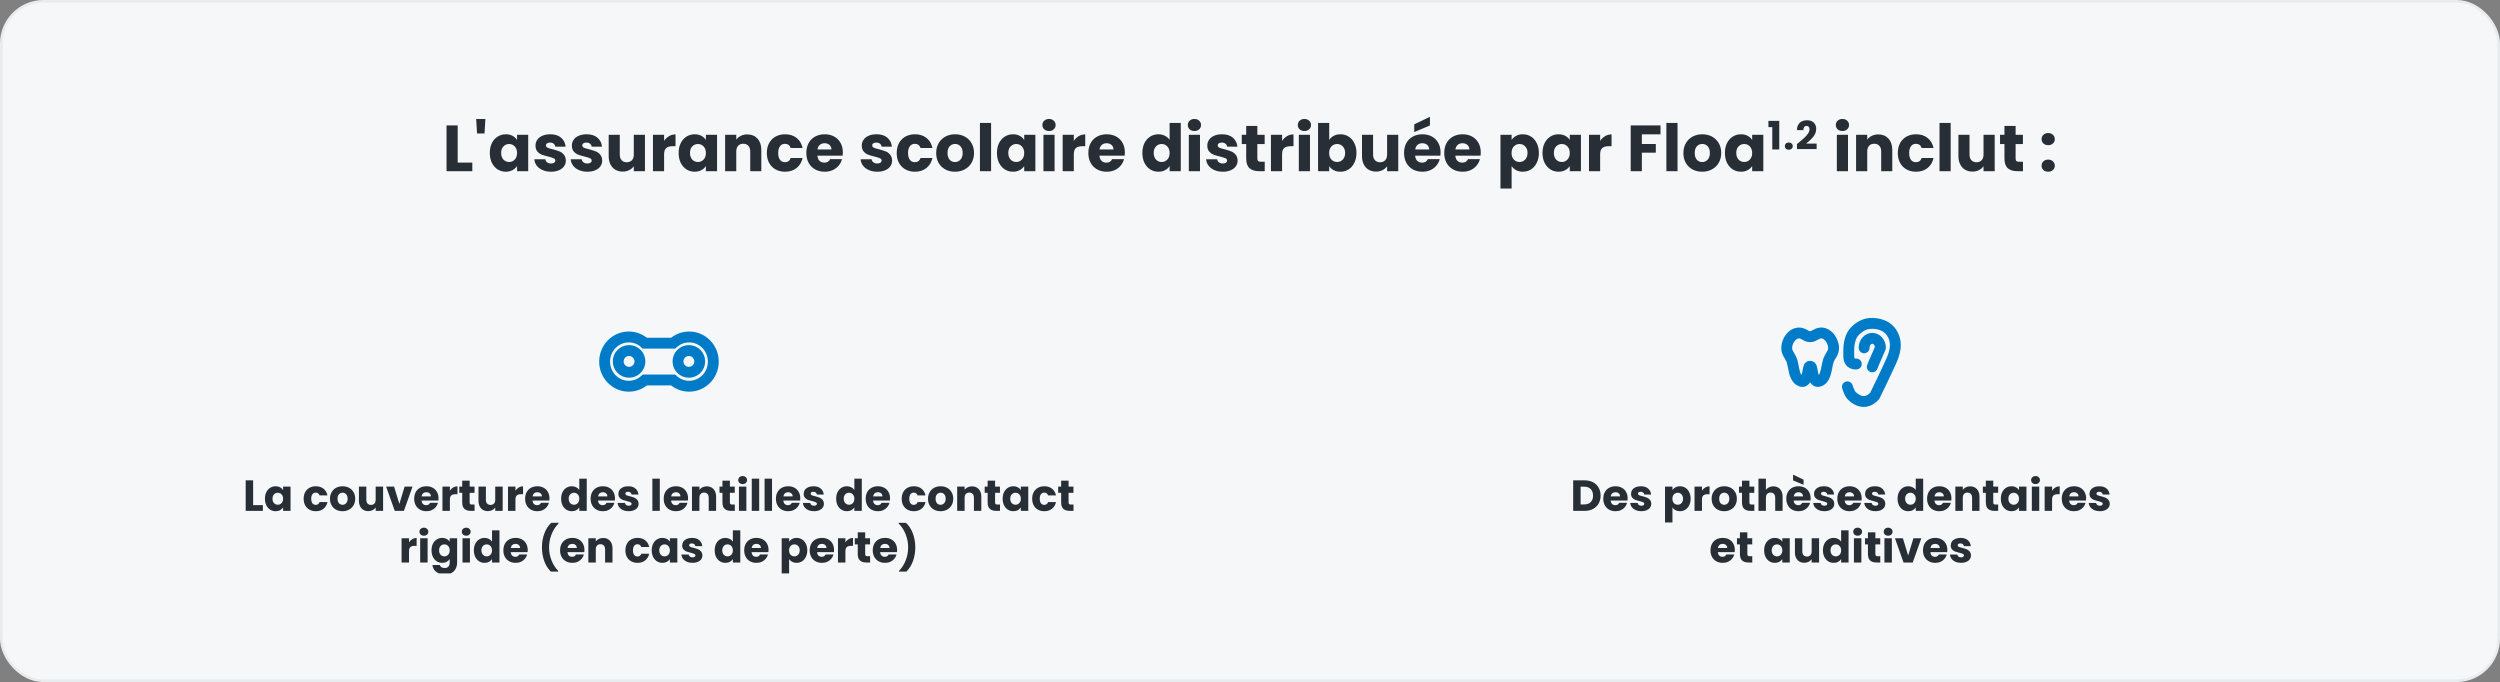 <svg width="920" height="251" viewBox="0 0 920 251" fill="none" xmlns="http://www.w3.org/2000/svg">
<rect x="0" y="0" width="920" height="251" fill="#808080" stroke="none"/>
<rect x="0.5" y="0.5" width="919" height="250" rx="15.5" fill="#F5F7F9"/>
<rect x="0.5" y="0.5" width="919" height="250" rx="15.5" stroke="#E9ECEF"/>
<path d="M168.432 59.832H173.808V63H164.328V46.152H168.432V59.832ZM178.621 43.8L178.309 49.104H175.549L175.237 43.8H178.621ZM180.246 56.28C180.246 54.904 180.502 53.696 181.014 52.656C181.542 51.616 182.254 50.816 183.15 50.256C184.046 49.696 185.046 49.416 186.15 49.416C187.094 49.416 187.918 49.608 188.622 49.992C189.342 50.376 189.894 50.88 190.278 51.504V49.608H194.382V63H190.278V61.104C189.878 61.728 189.318 62.232 188.598 62.616C187.894 63 187.07 63.192 186.126 63.192C185.038 63.192 184.046 62.912 183.15 62.352C182.254 61.776 181.542 60.968 181.014 59.928C180.502 58.872 180.246 57.656 180.246 56.28ZM190.278 56.304C190.278 55.28 189.99 54.472 189.414 53.88C188.854 53.288 188.166 52.992 187.35 52.992C186.534 52.992 185.838 53.288 185.262 53.88C184.702 54.456 184.422 55.256 184.422 56.28C184.422 57.304 184.702 58.12 185.262 58.728C185.838 59.32 186.534 59.616 187.35 59.616C188.166 59.616 188.854 59.32 189.414 58.728C189.99 58.136 190.278 57.328 190.278 56.304ZM202.799 63.192C201.631 63.192 200.591 62.992 199.679 62.592C198.767 62.192 198.047 61.648 197.519 60.96C196.991 60.256 196.695 59.472 196.631 58.608H200.687C200.735 59.072 200.951 59.448 201.335 59.736C201.719 60.024 202.191 60.168 202.751 60.168C203.263 60.168 203.655 60.072 203.927 59.88C204.215 59.672 204.359 59.408 204.359 59.088C204.359 58.704 204.159 58.424 203.759 58.248C203.359 58.056 202.711 57.848 201.815 57.624C200.855 57.4 200.055 57.168 199.415 56.928C198.775 56.672 198.223 56.28 197.759 55.752C197.295 55.208 197.063 54.48 197.063 53.568C197.063 52.8 197.271 52.104 197.687 51.48C198.119 50.84 198.743 50.336 199.559 49.968C200.391 49.6 201.375 49.416 202.511 49.416C204.191 49.416 205.511 49.832 206.471 50.664C207.447 51.496 208.007 52.6 208.151 53.976H204.359C204.295 53.512 204.087 53.144 203.735 52.872C203.399 52.6 202.951 52.464 202.391 52.464C201.911 52.464 201.543 52.56 201.287 52.752C201.031 52.928 200.903 53.176 200.903 53.496C200.903 53.88 201.103 54.168 201.503 54.36C201.919 54.552 202.559 54.744 203.423 54.936C204.415 55.192 205.223 55.448 205.847 55.704C206.471 55.944 207.015 56.344 207.479 56.904C207.959 57.448 208.207 58.184 208.223 59.112C208.223 59.896 207.999 60.6 207.551 61.224C207.119 61.832 206.487 62.312 205.655 62.664C204.839 63.016 203.887 63.192 202.799 63.192ZM216.182 63.192C215.014 63.192 213.974 62.992 213.062 62.592C212.15 62.192 211.43 61.648 210.902 60.96C210.374 60.256 210.078 59.472 210.014 58.608H214.07C214.118 59.072 214.334 59.448 214.718 59.736C215.102 60.024 215.574 60.168 216.134 60.168C216.646 60.168 217.038 60.072 217.31 59.88C217.598 59.672 217.742 59.408 217.742 59.088C217.742 58.704 217.542 58.424 217.142 58.248C216.742 58.056 216.094 57.848 215.198 57.624C214.238 57.4 213.438 57.168 212.798 56.928C212.158 56.672 211.606 56.28 211.142 55.752C210.678 55.208 210.446 54.48 210.446 53.568C210.446 52.8 210.654 52.104 211.07 51.48C211.502 50.84 212.126 50.336 212.942 49.968C213.774 49.6 214.758 49.416 215.894 49.416C217.574 49.416 218.894 49.832 219.854 50.664C220.83 51.496 221.39 52.6 221.534 53.976H217.742C217.678 53.512 217.47 53.144 217.118 52.872C216.782 52.6 216.334 52.464 215.774 52.464C215.294 52.464 214.926 52.56 214.67 52.752C214.414 52.928 214.286 53.176 214.286 53.496C214.286 53.88 214.486 54.168 214.886 54.36C215.302 54.552 215.942 54.744 216.806 54.936C217.798 55.192 218.606 55.448 219.23 55.704C219.854 55.944 220.398 56.344 220.862 56.904C221.342 57.448 221.59 58.184 221.606 59.112C221.606 59.896 221.382 60.6 220.934 61.224C220.502 61.832 219.87 62.312 219.038 62.664C218.222 63.016 217.27 63.192 216.182 63.192ZM237.341 49.608V63H233.237V61.176C232.821 61.768 232.253 62.248 231.533 62.616C230.829 62.968 230.045 63.144 229.181 63.144C228.157 63.144 227.253 62.92 226.469 62.472C225.685 62.008 225.077 61.344 224.645 60.48C224.213 59.616 223.997 58.6 223.997 57.432V49.608H228.077V56.88C228.077 57.776 228.309 58.472 228.773 58.968C229.237 59.464 229.861 59.712 230.645 59.712C231.445 59.712 232.077 59.464 232.541 58.968C233.005 58.472 233.237 57.776 233.237 56.88V49.608H237.341ZM244.392 51.84C244.872 51.104 245.472 50.528 246.192 50.112C246.912 49.68 247.712 49.464 248.592 49.464V53.808H247.464C246.44 53.808 245.672 54.032 245.16 54.48C244.648 54.912 244.392 55.68 244.392 56.784V63H240.288V49.608H244.392V51.84ZM249.738 56.28C249.738 54.904 249.994 53.696 250.506 52.656C251.034 51.616 251.746 50.816 252.642 50.256C253.538 49.696 254.538 49.416 255.642 49.416C256.586 49.416 257.41 49.608 258.114 49.992C258.834 50.376 259.386 50.88 259.77 51.504V49.608H263.874V63H259.77V61.104C259.37 61.728 258.81 62.232 258.09 62.616C257.386 63 256.562 63.192 255.618 63.192C254.53 63.192 253.538 62.912 252.642 62.352C251.746 61.776 251.034 60.968 250.506 59.928C249.994 58.872 249.738 57.656 249.738 56.28ZM259.77 56.304C259.77 55.28 259.482 54.472 258.906 53.88C258.346 53.288 257.658 52.992 256.842 52.992C256.026 52.992 255.33 53.288 254.754 53.88C254.194 54.456 253.914 55.256 253.914 56.28C253.914 57.304 254.194 58.12 254.754 58.728C255.33 59.32 256.026 59.616 256.842 59.616C257.658 59.616 258.346 59.32 258.906 58.728C259.482 58.136 259.77 57.328 259.77 56.304ZM275.003 49.464C276.571 49.464 277.819 49.976 278.747 51C279.691 52.008 280.163 53.4 280.163 55.176V63H276.083V55.728C276.083 54.832 275.851 54.136 275.387 53.64C274.923 53.144 274.299 52.896 273.515 52.896C272.731 52.896 272.107 53.144 271.643 53.64C271.179 54.136 270.947 54.832 270.947 55.728V63H266.843V49.608H270.947V51.384C271.363 50.792 271.923 50.328 272.627 49.992C273.331 49.64 274.123 49.464 275.003 49.464ZM282.199 56.304C282.199 54.912 282.479 53.696 283.039 52.656C283.615 51.616 284.407 50.816 285.415 50.256C286.439 49.696 287.607 49.416 288.919 49.416C290.599 49.416 291.999 49.856 293.119 50.736C294.255 51.616 294.999 52.856 295.351 54.456H290.983C290.615 53.432 289.903 52.92 288.847 52.92C288.095 52.92 287.495 53.216 287.047 53.808C286.599 54.384 286.375 55.216 286.375 56.304C286.375 57.392 286.599 58.232 287.047 58.824C287.495 59.4 288.095 59.688 288.847 59.688C289.903 59.688 290.615 59.176 290.983 58.152H295.351C294.999 59.72 294.255 60.952 293.119 61.848C291.983 62.744 290.583 63.192 288.919 63.192C287.607 63.192 286.439 62.912 285.415 62.352C284.407 61.792 283.615 60.992 283.039 59.952C282.479 58.912 282.199 57.696 282.199 56.304ZM310.17 56.088C310.17 56.472 310.146 56.872 310.098 57.288H300.81C300.874 58.12 301.138 58.76 301.602 59.208C302.082 59.64 302.666 59.856 303.354 59.856C304.378 59.856 305.09 59.424 305.49 58.56H309.858C309.634 59.44 309.226 60.232 308.634 60.936C308.058 61.64 307.33 62.192 306.45 62.592C305.57 62.992 304.586 63.192 303.498 63.192C302.186 63.192 301.018 62.912 299.994 62.352C298.97 61.792 298.17 60.992 297.594 59.952C297.018 58.912 296.73 57.696 296.73 56.304C296.73 54.912 297.01 53.696 297.57 52.656C298.146 51.616 298.946 50.816 299.97 50.256C300.994 49.696 302.17 49.416 303.498 49.416C304.794 49.416 305.946 49.688 306.954 50.232C307.962 50.776 308.746 51.552 309.306 52.56C309.882 53.568 310.17 54.744 310.17 56.088ZM305.97 55.008C305.97 54.304 305.73 53.744 305.25 53.328C304.77 52.912 304.17 52.704 303.45 52.704C302.762 52.704 302.178 52.904 301.698 53.304C301.234 53.704 300.946 54.272 300.834 55.008H305.97ZM322.869 63.192C321.701 63.192 320.661 62.992 319.749 62.592C318.837 62.192 318.117 61.648 317.589 60.96C317.061 60.256 316.765 59.472 316.701 58.608H320.757C320.805 59.072 321.021 59.448 321.405 59.736C321.789 60.024 322.261 60.168 322.821 60.168C323.333 60.168 323.725 60.072 323.997 59.88C324.285 59.672 324.429 59.408 324.429 59.088C324.429 58.704 324.229 58.424 323.829 58.248C323.429 58.056 322.781 57.848 321.885 57.624C320.925 57.4 320.125 57.168 319.485 56.928C318.845 56.672 318.293 56.28 317.829 55.752C317.365 55.208 317.133 54.48 317.133 53.568C317.133 52.8 317.341 52.104 317.757 51.48C318.189 50.84 318.813 50.336 319.629 49.968C320.461 49.6 321.445 49.416 322.581 49.416C324.261 49.416 325.581 49.832 326.541 50.664C327.517 51.496 328.077 52.6 328.221 53.976H324.429C324.365 53.512 324.157 53.144 323.805 52.872C323.469 52.6 323.021 52.464 322.461 52.464C321.981 52.464 321.613 52.56 321.357 52.752C321.101 52.928 320.973 53.176 320.973 53.496C320.973 53.88 321.173 54.168 321.573 54.36C321.989 54.552 322.629 54.744 323.493 54.936C324.485 55.192 325.293 55.448 325.917 55.704C326.541 55.944 327.085 56.344 327.549 56.904C328.029 57.448 328.277 58.184 328.293 59.112C328.293 59.896 328.069 60.6 327.621 61.224C327.189 61.832 326.557 62.312 325.725 62.664C324.909 63.016 323.957 63.192 322.869 63.192ZM329.988 56.304C329.988 54.912 330.268 53.696 330.828 52.656C331.404 51.616 332.196 50.816 333.204 50.256C334.228 49.696 335.396 49.416 336.708 49.416C338.388 49.416 339.788 49.856 340.908 50.736C342.044 51.616 342.788 52.856 343.14 54.456H338.772C338.404 53.432 337.692 52.92 336.636 52.92C335.884 52.92 335.284 53.216 334.836 53.808C334.388 54.384 334.164 55.216 334.164 56.304C334.164 57.392 334.388 58.232 334.836 58.824C335.284 59.4 335.884 59.688 336.636 59.688C337.692 59.688 338.404 59.176 338.772 58.152H343.14C342.788 59.72 342.044 60.952 340.908 61.848C339.772 62.744 338.372 63.192 336.708 63.192C335.396 63.192 334.228 62.912 333.204 62.352C332.196 61.792 331.404 60.992 330.828 59.952C330.268 58.912 329.988 57.696 329.988 56.304ZM351.431 63.192C350.119 63.192 348.935 62.912 347.879 62.352C346.839 61.792 346.015 60.992 345.407 59.952C344.815 58.912 344.519 57.696 344.519 56.304C344.519 54.928 344.823 53.72 345.431 52.68C346.039 51.624 346.871 50.816 347.927 50.256C348.983 49.696 350.167 49.416 351.479 49.416C352.791 49.416 353.975 49.696 355.031 50.256C356.087 50.816 356.919 51.624 357.527 52.68C358.135 53.72 358.439 54.928 358.439 56.304C358.439 57.68 358.127 58.896 357.503 59.952C356.895 60.992 356.055 61.792 354.983 62.352C353.927 62.912 352.743 63.192 351.431 63.192ZM351.431 59.64C352.215 59.64 352.879 59.352 353.423 58.776C353.983 58.2 354.263 57.376 354.263 56.304C354.263 55.232 353.991 54.408 353.447 53.832C352.919 53.256 352.263 52.968 351.479 52.968C350.679 52.968 350.015 53.256 349.487 53.832C348.959 54.392 348.695 55.216 348.695 56.304C348.695 57.376 348.951 58.2 349.463 58.776C349.991 59.352 350.647 59.64 351.431 59.64ZM364.721 45.24V63H360.617V45.24H364.721ZM366.879 56.28C366.879 54.904 367.135 53.696 367.647 52.656C368.175 51.616 368.887 50.816 369.783 50.256C370.679 49.696 371.679 49.416 372.783 49.416C373.727 49.416 374.551 49.608 375.255 49.992C375.975 50.376 376.527 50.88 376.911 51.504V49.608H381.015V63H376.911V61.104C376.511 61.728 375.951 62.232 375.231 62.616C374.527 63 373.703 63.192 372.759 63.192C371.671 63.192 370.679 62.912 369.783 62.352C368.887 61.776 368.175 60.968 367.647 59.928C367.135 58.872 366.879 57.656 366.879 56.28ZM376.911 56.304C376.911 55.28 376.623 54.472 376.047 53.88C375.487 53.288 374.799 52.992 373.983 52.992C373.167 52.992 372.471 53.288 371.895 53.88C371.335 54.456 371.055 55.256 371.055 56.28C371.055 57.304 371.335 58.12 371.895 58.728C372.471 59.32 373.167 59.616 373.983 59.616C374.799 59.616 375.487 59.32 376.047 58.728C376.623 58.136 376.911 57.328 376.911 56.304ZM386.048 48.216C385.328 48.216 384.736 48.008 384.272 47.592C383.824 47.16 383.6 46.632 383.6 46.008C383.6 45.368 383.824 44.84 384.272 44.424C384.736 43.992 385.328 43.776 386.048 43.776C386.752 43.776 387.328 43.992 387.776 44.424C388.24 44.84 388.472 45.368 388.472 46.008C388.472 46.632 388.24 47.16 387.776 47.592C387.328 48.008 386.752 48.216 386.048 48.216ZM388.088 49.608V63H383.984V49.608H388.088ZM395.166 51.84C395.646 51.104 396.246 50.528 396.966 50.112C397.686 49.68 398.486 49.464 399.366 49.464V53.808H398.238C397.214 53.808 396.446 54.032 395.934 54.48C395.422 54.912 395.166 55.68 395.166 56.784V63H391.062V49.608H395.166V51.84ZM413.952 56.088C413.952 56.472 413.928 56.872 413.88 57.288H404.592C404.656 58.12 404.92 58.76 405.384 59.208C405.864 59.64 406.448 59.856 407.136 59.856C408.16 59.856 408.872 59.424 409.272 58.56H413.64C413.416 59.44 413.008 60.232 412.416 60.936C411.84 61.64 411.112 62.192 410.232 62.592C409.352 62.992 408.368 63.192 407.28 63.192C405.968 63.192 404.8 62.912 403.776 62.352C402.752 61.792 401.952 60.992 401.376 59.952C400.8 58.912 400.512 57.696 400.512 56.304C400.512 54.912 400.792 53.696 401.352 52.656C401.928 51.616 402.728 50.816 403.752 50.256C404.776 49.696 405.952 49.416 407.28 49.416C408.576 49.416 409.728 49.688 410.736 50.232C411.744 50.776 412.528 51.552 413.088 52.56C413.664 53.568 413.952 54.744 413.952 56.088ZM409.752 55.008C409.752 54.304 409.512 53.744 409.032 53.328C408.552 52.912 407.952 52.704 407.232 52.704C406.544 52.704 405.96 52.904 405.48 53.304C405.016 53.704 404.728 54.272 404.616 55.008H409.752ZM420.387 56.28C420.387 54.904 420.643 53.696 421.155 52.656C421.683 51.616 422.395 50.816 423.291 50.256C424.187 49.696 425.187 49.416 426.291 49.416C427.171 49.416 427.971 49.6 428.691 49.968C429.427 50.336 430.003 50.832 430.419 51.456V45.24H434.523V63H430.419V61.08C430.035 61.72 429.483 62.232 428.763 62.616C428.059 63 427.235 63.192 426.291 63.192C425.187 63.192 424.187 62.912 423.291 62.352C422.395 61.776 421.683 60.968 421.155 59.928C420.643 58.872 420.387 57.656 420.387 56.28ZM430.419 56.304C430.419 55.28 430.131 54.472 429.555 53.88C428.995 53.288 428.307 52.992 427.491 52.992C426.675 52.992 425.979 53.288 425.403 53.88C424.843 54.456 424.563 55.256 424.563 56.28C424.563 57.304 424.843 58.12 425.403 58.728C425.979 59.32 426.675 59.616 427.491 59.616C428.307 59.616 428.995 59.32 429.555 58.728C430.131 58.136 430.419 57.328 430.419 56.304ZM439.556 48.216C438.836 48.216 438.244 48.008 437.78 47.592C437.332 47.16 437.108 46.632 437.108 46.008C437.108 45.368 437.332 44.84 437.78 44.424C438.244 43.992 438.836 43.776 439.556 43.776C440.26 43.776 440.836 43.992 441.284 44.424C441.748 44.84 441.98 45.368 441.98 46.008C441.98 46.632 441.748 47.16 441.284 47.592C440.836 48.008 440.26 48.216 439.556 48.216ZM441.596 49.608V63H437.492V49.608H441.596ZM450.018 63.192C448.85 63.192 447.81 62.992 446.898 62.592C445.986 62.192 445.266 61.648 444.738 60.96C444.21 60.256 443.914 59.472 443.85 58.608H447.906C447.954 59.072 448.17 59.448 448.554 59.736C448.938 60.024 449.41 60.168 449.97 60.168C450.482 60.168 450.874 60.072 451.146 59.88C451.434 59.672 451.578 59.408 451.578 59.088C451.578 58.704 451.378 58.424 450.978 58.248C450.578 58.056 449.93 57.848 449.034 57.624C448.074 57.4 447.274 57.168 446.634 56.928C445.994 56.672 445.442 56.28 444.978 55.752C444.514 55.208 444.282 54.48 444.282 53.568C444.282 52.8 444.49 52.104 444.906 51.48C445.338 50.84 445.962 50.336 446.778 49.968C447.61 49.6 448.594 49.416 449.73 49.416C451.41 49.416 452.73 49.832 453.69 50.664C454.666 51.496 455.226 52.6 455.37 53.976H451.578C451.514 53.512 451.306 53.144 450.954 52.872C450.618 52.6 450.17 52.464 449.61 52.464C449.13 52.464 448.762 52.56 448.506 52.752C448.25 52.928 448.122 53.176 448.122 53.496C448.122 53.88 448.322 54.168 448.722 54.36C449.138 54.552 449.778 54.744 450.642 54.936C451.634 55.192 452.442 55.448 453.066 55.704C453.69 55.944 454.234 56.344 454.698 56.904C455.178 57.448 455.426 58.184 455.442 59.112C455.442 59.896 455.218 60.6 454.77 61.224C454.338 61.832 453.706 62.312 452.874 62.664C452.058 63.016 451.106 63.192 450.018 63.192ZM465.417 59.52V63H463.329C461.841 63 460.681 62.64 459.849 61.92C459.017 61.184 458.601 59.992 458.601 58.344V53.016H456.969V49.608H458.601V46.344H462.705V49.608H465.393V53.016H462.705V58.392C462.705 58.792 462.801 59.08 462.993 59.256C463.185 59.432 463.505 59.52 463.953 59.52H465.417ZM471.807 51.84C472.287 51.104 472.887 50.528 473.607 50.112C474.327 49.68 475.127 49.464 476.007 49.464V53.808H474.879C473.855 53.808 473.087 54.032 472.575 54.48C472.063 54.912 471.807 55.68 471.807 56.784V63H467.703V49.608H471.807V51.84ZM480.032 48.216C479.312 48.216 478.72 48.008 478.256 47.592C477.808 47.16 477.584 46.632 477.584 46.008C477.584 45.368 477.808 44.84 478.256 44.424C478.72 43.992 479.312 43.776 480.032 43.776C480.736 43.776 481.312 43.992 481.76 44.424C482.224 44.84 482.456 45.368 482.456 46.008C482.456 46.632 482.224 47.16 481.76 47.592C481.312 48.008 480.736 48.216 480.032 48.216ZM482.072 49.608V63H477.968V49.608H482.072ZM489.15 51.504C489.534 50.88 490.086 50.376 490.806 49.992C491.526 49.608 492.35 49.416 493.278 49.416C494.382 49.416 495.382 49.696 496.278 50.256C497.174 50.816 497.878 51.616 498.39 52.656C498.918 53.696 499.182 54.904 499.182 56.28C499.182 57.656 498.918 58.872 498.39 59.928C497.878 60.968 497.174 61.776 496.278 62.352C495.382 62.912 494.382 63.192 493.278 63.192C492.334 63.192 491.51 63.008 490.806 62.64C490.102 62.256 489.55 61.752 489.15 61.128V63H485.046V45.24H489.15V51.504ZM495.006 56.28C495.006 55.256 494.718 54.456 494.142 53.88C493.582 53.288 492.886 52.992 492.054 52.992C491.238 52.992 490.542 53.288 489.966 53.88C489.406 54.472 489.126 55.28 489.126 56.304C489.126 57.328 489.406 58.136 489.966 58.728C490.542 59.32 491.238 59.616 492.054 59.616C492.87 59.616 493.566 59.32 494.142 58.728C494.718 58.12 495.006 57.304 495.006 56.28ZM514.559 49.608V63H510.455V61.176C510.039 61.768 509.471 62.248 508.751 62.616C508.047 62.968 507.263 63.144 506.399 63.144C505.375 63.144 504.471 62.92 503.687 62.472C502.903 62.008 502.295 61.344 501.863 60.48C501.431 59.616 501.215 58.6 501.215 57.432V49.608H505.295V56.88C505.295 57.776 505.527 58.472 505.991 58.968C506.455 59.464 507.079 59.712 507.863 59.712C508.663 59.712 509.295 59.464 509.759 58.968C510.223 58.472 510.455 57.776 510.455 56.88V49.608H514.559ZM530.131 56.088C530.131 56.472 530.107 56.872 530.059 57.288H520.771C520.835 58.12 521.099 58.76 521.563 59.208C522.043 59.64 522.627 59.856 523.315 59.856C524.339 59.856 525.051 59.424 525.451 58.56H529.819C529.595 59.44 529.187 60.232 528.595 60.936C528.019 61.64 527.291 62.192 526.411 62.592C525.531 62.992 524.547 63.192 523.459 63.192C522.147 63.192 520.979 62.912 519.955 62.352C518.931 61.792 518.131 60.992 517.555 59.952C516.979 58.912 516.691 57.696 516.691 56.304C516.691 54.912 516.971 53.696 517.531 52.656C518.107 51.616 518.907 50.816 519.931 50.256C520.955 49.696 522.131 49.416 523.459 49.416C524.755 49.416 525.907 49.688 526.915 50.232C527.923 50.776 528.707 51.552 529.267 52.56C529.843 53.568 530.131 54.744 530.131 56.088ZM525.931 55.008C525.931 54.304 525.691 53.744 525.211 53.328C524.731 52.912 524.131 52.704 523.411 52.704C522.723 52.704 522.139 52.904 521.659 53.304C521.195 53.704 520.907 54.272 520.795 55.008H525.931ZM526.219 46.176L520.435 48.6V45.768L526.219 42.984V46.176ZM544.92 56.088C544.92 56.472 544.896 56.872 544.848 57.288H535.56C535.624 58.12 535.888 58.76 536.352 59.208C536.832 59.64 537.416 59.856 538.104 59.856C539.128 59.856 539.84 59.424 540.24 58.56H544.608C544.384 59.44 543.976 60.232 543.384 60.936C542.808 61.64 542.08 62.192 541.2 62.592C540.32 62.992 539.336 63.192 538.248 63.192C536.936 63.192 535.768 62.912 534.744 62.352C533.72 61.792 532.92 60.992 532.344 59.952C531.768 58.912 531.48 57.696 531.48 56.304C531.48 54.912 531.76 53.696 532.32 52.656C532.896 51.616 533.696 50.816 534.72 50.256C535.744 49.696 536.92 49.416 538.248 49.416C539.544 49.416 540.696 49.688 541.704 50.232C542.712 50.776 543.496 51.552 544.056 52.56C544.632 53.568 544.92 54.744 544.92 56.088ZM540.72 55.008C540.72 54.304 540.48 53.744 540 53.328C539.52 52.912 538.92 52.704 538.2 52.704C537.512 52.704 536.928 52.904 536.448 53.304C535.984 53.704 535.696 54.272 535.584 55.008H540.72ZM556.275 51.504C556.675 50.88 557.227 50.376 557.931 49.992C558.635 49.608 559.459 49.416 560.403 49.416C561.507 49.416 562.507 49.696 563.403 50.256C564.299 50.816 565.003 51.616 565.515 52.656C566.043 53.696 566.307 54.904 566.307 56.28C566.307 57.656 566.043 58.872 565.515 59.928C565.003 60.968 564.299 61.776 563.403 62.352C562.507 62.912 561.507 63.192 560.403 63.192C559.475 63.192 558.651 63 557.931 62.616C557.227 62.232 556.675 61.736 556.275 61.128V69.384H552.171V49.608H556.275V51.504ZM562.131 56.28C562.131 55.256 561.843 54.456 561.267 53.88C560.707 53.288 560.011 52.992 559.179 52.992C558.363 52.992 557.667 53.288 557.091 53.88C556.531 54.472 556.251 55.28 556.251 56.304C556.251 57.328 556.531 58.136 557.091 58.728C557.667 59.32 558.363 59.616 559.179 59.616C559.995 59.616 560.691 59.32 561.267 58.728C561.843 58.12 562.131 57.304 562.131 56.28ZM567.644 56.28C567.644 54.904 567.9 53.696 568.412 52.656C568.94 51.616 569.652 50.816 570.548 50.256C571.444 49.696 572.444 49.416 573.548 49.416C574.492 49.416 575.316 49.608 576.02 49.992C576.74 50.376 577.292 50.88 577.676 51.504V49.608H581.78V63H577.676V61.104C577.276 61.728 576.716 62.232 575.996 62.616C575.292 63 574.468 63.192 573.524 63.192C572.436 63.192 571.444 62.912 570.548 62.352C569.652 61.776 568.94 60.968 568.412 59.928C567.9 58.872 567.644 57.656 567.644 56.28ZM577.676 56.304C577.676 55.28 577.388 54.472 576.812 53.88C576.252 53.288 575.564 52.992 574.748 52.992C573.932 52.992 573.236 53.288 572.66 53.88C572.1 54.456 571.82 55.256 571.82 56.28C571.82 57.304 572.1 58.12 572.66 58.728C573.236 59.32 573.932 59.616 574.748 59.616C575.564 59.616 576.252 59.32 576.812 58.728C577.388 58.136 577.676 57.328 577.676 56.304ZM588.853 51.84C589.333 51.104 589.933 50.528 590.653 50.112C591.373 49.68 592.173 49.464 593.053 49.464V53.808H591.925C590.901 53.808 590.133 54.032 589.621 54.48C589.109 54.912 588.853 55.68 588.853 56.784V63H584.749V49.608H588.853V51.84ZM611.069 46.152V49.44H604.205V52.992H609.341V56.184H604.205V63H600.101V46.152H611.069ZM617.33 45.24V63H613.226V45.24H617.33ZM626.4 63.192C625.088 63.192 623.904 62.912 622.848 62.352C621.808 61.792 620.984 60.992 620.376 59.952C619.784 58.912 619.488 57.696 619.488 56.304C619.488 54.928 619.792 53.72 620.4 52.68C621.008 51.624 621.84 50.816 622.896 50.256C623.952 49.696 625.136 49.416 626.448 49.416C627.76 49.416 628.944 49.696 630 50.256C631.056 50.816 631.888 51.624 632.496 52.68C633.104 53.72 633.408 54.928 633.408 56.304C633.408 57.68 633.096 58.896 632.472 59.952C631.864 60.992 631.024 61.792 629.952 62.352C628.896 62.912 627.712 63.192 626.4 63.192ZM626.4 59.64C627.184 59.64 627.848 59.352 628.392 58.776C628.952 58.2 629.232 57.376 629.232 56.304C629.232 55.232 628.96 54.408 628.416 53.832C627.888 53.256 627.232 52.968 626.448 52.968C625.648 52.968 624.984 53.256 624.456 53.832C623.928 54.392 623.664 55.216 623.664 56.304C623.664 57.376 623.92 58.2 624.432 58.776C624.96 59.352 625.616 59.64 626.4 59.64ZM634.769 56.28C634.769 54.904 635.025 53.696 635.537 52.656C636.065 51.616 636.777 50.816 637.673 50.256C638.569 49.696 639.569 49.416 640.673 49.416C641.617 49.416 642.441 49.608 643.145 49.992C643.865 50.376 644.417 50.88 644.801 51.504V49.608H648.905V63H644.801V61.104C644.401 61.728 643.841 62.232 643.121 62.616C642.417 63 641.593 63.192 640.649 63.192C639.561 63.192 638.569 62.912 637.673 62.352C636.777 61.776 636.065 60.968 635.537 59.928C635.025 58.872 634.769 57.656 634.769 56.28ZM644.801 56.304C644.801 55.28 644.513 54.472 643.937 53.88C643.377 53.288 642.689 52.992 641.873 52.992C641.057 52.992 640.361 53.288 639.785 53.88C639.225 54.456 638.945 55.256 638.945 56.28C638.945 57.304 639.225 58.12 639.785 58.728C640.361 59.32 641.057 59.616 641.873 59.616C642.689 59.616 643.377 59.32 643.937 58.728C644.513 58.136 644.801 57.328 644.801 56.304ZM650.775 46.778V44.488H654.764V55H652.201V46.778H650.775ZM658.277 55.115C657.845 55.115 657.49 54.99 657.212 54.741C656.943 54.482 656.808 54.165 656.808 53.79C656.808 53.406 656.943 53.085 657.212 52.826C657.49 52.566 657.845 52.437 658.277 52.437C658.7 52.437 659.045 52.566 659.314 52.826C659.592 53.085 659.732 53.406 659.732 53.79C659.732 54.165 659.592 54.482 659.314 54.741C659.045 54.99 658.7 55.115 658.277 55.115ZM661.29 53.027C661.617 52.768 661.765 52.648 661.737 52.667C662.677 51.89 663.417 51.251 663.954 50.752C664.501 50.253 664.962 49.73 665.337 49.182C665.711 48.635 665.898 48.102 665.898 47.584C665.898 47.19 665.807 46.883 665.625 46.662C665.442 46.442 665.169 46.331 664.804 46.331C664.439 46.331 664.151 46.47 663.94 46.749C663.738 47.018 663.637 47.402 663.637 47.901H661.261C661.281 47.085 661.453 46.403 661.78 45.856C662.116 45.309 662.553 44.906 663.09 44.646C663.637 44.387 664.242 44.258 664.905 44.258C666.047 44.258 666.906 44.55 667.482 45.136C668.068 45.722 668.361 46.485 668.361 47.426C668.361 48.453 668.01 49.408 667.309 50.291C666.609 51.165 665.716 52.019 664.631 52.854H668.519V54.856H661.29V53.027ZM678.025 48.216C677.305 48.216 676.713 48.008 676.249 47.592C675.801 47.16 675.577 46.632 675.577 46.008C675.577 45.368 675.801 44.84 676.249 44.424C676.713 43.992 677.305 43.776 678.025 43.776C678.729 43.776 679.305 43.992 679.753 44.424C680.217 44.84 680.449 45.368 680.449 46.008C680.449 46.632 680.217 47.16 679.753 47.592C679.305 48.008 678.729 48.216 678.025 48.216ZM680.065 49.608V63H675.961V49.608H680.065ZM691.199 49.464C692.767 49.464 694.015 49.976 694.943 51C695.887 52.008 696.359 53.4 696.359 55.176V63H692.279V55.728C692.279 54.832 692.047 54.136 691.583 53.64C691.119 53.144 690.495 52.896 689.711 52.896C688.927 52.896 688.303 53.144 687.839 53.64C687.375 54.136 687.143 54.832 687.143 55.728V63H683.039V49.608H687.143V51.384C687.559 50.792 688.119 50.328 688.823 49.992C689.527 49.64 690.319 49.464 691.199 49.464ZM698.395 56.304C698.395 54.912 698.675 53.696 699.235 52.656C699.811 51.616 700.603 50.816 701.611 50.256C702.635 49.696 703.803 49.416 705.115 49.416C706.795 49.416 708.195 49.856 709.315 50.736C710.451 51.616 711.195 52.856 711.547 54.456H707.179C706.811 53.432 706.099 52.92 705.043 52.92C704.291 52.92 703.691 53.216 703.243 53.808C702.795 54.384 702.571 55.216 702.571 56.304C702.571 57.392 702.795 58.232 703.243 58.824C703.691 59.4 704.291 59.688 705.043 59.688C706.099 59.688 706.811 59.176 707.179 58.152H711.547C711.195 59.72 710.451 60.952 709.315 61.848C708.179 62.744 706.779 63.192 705.115 63.192C703.803 63.192 702.635 62.912 701.611 62.352C700.603 61.792 699.811 60.992 699.235 59.952C698.675 58.912 698.395 57.696 698.395 56.304ZM717.846 45.24V63H713.742V45.24H717.846ZM734.044 49.608V63H729.94V61.176C729.524 61.768 728.956 62.248 728.236 62.616C727.532 62.968 726.748 63.144 725.884 63.144C724.86 63.144 723.956 62.92 723.172 62.472C722.388 62.008 721.78 61.344 721.348 60.48C720.916 59.616 720.7 58.6 720.7 57.432V49.608H724.78V56.88C724.78 57.776 725.012 58.472 725.476 58.968C725.94 59.464 726.564 59.712 727.348 59.712C728.148 59.712 728.78 59.464 729.244 58.968C729.708 58.472 729.94 57.776 729.94 56.88V49.608H734.044ZM744.456 59.52V63H742.368C740.88 63 739.72 62.64 738.888 61.92C738.056 61.184 737.64 59.992 737.64 58.344V53.016H736.008V49.608H737.64V46.344H741.744V49.608H744.432V53.016H741.744V58.392C741.744 58.792 741.84 59.08 742.032 59.256C742.224 59.432 742.544 59.52 742.992 59.52H744.456ZM753.748 63.192C753.028 63.192 752.436 62.984 751.972 62.568C751.524 62.136 751.3 61.608 751.3 60.984C751.3 60.344 751.524 59.808 751.972 59.376C752.436 58.944 753.028 58.728 753.748 58.728C754.452 58.728 755.028 58.944 755.476 59.376C755.94 59.808 756.172 60.344 756.172 60.984C756.172 61.608 755.94 62.136 755.476 62.568C755.028 62.984 754.452 63.192 753.748 63.192ZM753.748 53.424C753.028 53.424 752.436 53.216 751.972 52.8C751.524 52.368 751.3 51.84 751.3 51.216C751.3 50.576 751.524 50.04 751.972 49.608C752.436 49.176 753.028 48.96 753.748 48.96C754.452 48.96 755.028 49.176 755.476 49.608C755.94 50.04 756.172 50.576 756.172 51.216C756.172 51.84 755.94 52.368 755.476 52.8C755.028 53.216 754.452 53.424 753.748 53.424Z" fill="#272E35"/>
<g clip-path="url(#clip0_3041_1576)">
<path d="M231.5 137C233.709 137 235.5 135.209 235.5 133C235.5 130.791 233.709 129 231.5 129C229.291 129 227.5 130.791 227.5 133C227.5 135.209 229.291 137 231.5 137Z" stroke="#007BC7" stroke-width="4" stroke-miterlimit="10"/>
<path d="M253.5 137C255.709 137 257.5 135.209 257.5 133C257.5 130.791 255.709 129 253.5 129C251.291 129 249.5 130.791 249.5 133C249.5 135.209 251.291 137 253.5 137Z" stroke="#007BC7" stroke-width="4" stroke-miterlimit="10"/>
<path d="M262.5 133.067C262.5 138.072 258.517 142.134 253.608 142.134C251.337 142.134 249.265 141.262 247.695 139.836H237.305C235.735 141.262 233.66 142.134 231.392 142.134C226.483 142.134 222.5 138.072 222.5 133.067C222.5 128.062 226.483 124 231.392 124C233.66 124 235.735 124.871 237.305 126.298H247.695C249.265 124.871 251.337 124 253.608 124C258.517 124 262.5 128.062 262.5 133.067Z" stroke="#007BC7" stroke-width="4" stroke-miterlimit="10"/>
<path d="M93.15 185.888H96.734V188H90.414V176.768H93.15V185.888ZM97.495 183.52C97.495 182.603 97.665 181.797 98.007 181.104C98.359 180.411 98.834 179.877 99.431 179.504C100.028 179.131 100.695 178.944 101.431 178.944C102.06 178.944 102.61 179.072 103.079 179.328C103.559 179.584 103.927 179.92 104.183 180.336V179.072H106.919V188H104.183V186.736C103.916 187.152 103.543 187.488 103.063 187.744C102.594 188 102.044 188.128 101.415 188.128C100.69 188.128 100.028 187.941 99.431 187.568C98.834 187.184 98.359 186.645 98.007 185.952C97.665 185.248 97.495 184.437 97.495 183.52ZM104.183 183.536C104.183 182.853 103.991 182.315 103.607 181.92C103.234 181.525 102.775 181.328 102.231 181.328C101.687 181.328 101.223 181.525 100.839 181.92C100.466 182.304 100.279 182.837 100.279 183.52C100.279 184.203 100.466 184.747 100.839 185.152C101.223 185.547 101.687 185.744 102.231 185.744C102.775 185.744 103.234 185.547 103.607 185.152C103.991 184.757 104.183 184.219 104.183 183.536ZM111.745 183.536C111.745 182.608 111.932 181.797 112.305 181.104C112.689 180.411 113.217 179.877 113.889 179.504C114.572 179.131 115.35 178.944 116.225 178.944C117.345 178.944 118.278 179.237 119.025 179.824C119.782 180.411 120.278 181.237 120.513 182.304H117.601C117.356 181.621 116.881 181.28 116.177 181.28C115.676 181.28 115.276 181.477 114.977 181.872C114.678 182.256 114.529 182.811 114.529 183.536C114.529 184.261 114.678 184.821 114.977 185.216C115.276 185.6 115.676 185.792 116.177 185.792C116.881 185.792 117.356 185.451 117.601 184.768H120.513C120.278 185.813 119.782 186.635 119.025 187.232C118.268 187.829 117.334 188.128 116.225 188.128C115.35 188.128 114.572 187.941 113.889 187.568C113.217 187.195 112.689 186.661 112.305 185.968C111.932 185.275 111.745 184.464 111.745 183.536ZM126.04 188.128C125.166 188.128 124.376 187.941 123.672 187.568C122.979 187.195 122.43 186.661 122.024 185.968C121.63 185.275 121.432 184.464 121.432 183.536C121.432 182.619 121.635 181.813 122.04 181.12C122.446 180.416 123 179.877 123.704 179.504C124.408 179.131 125.198 178.944 126.072 178.944C126.947 178.944 127.736 179.131 128.44 179.504C129.144 179.877 129.699 180.416 130.104 181.12C130.51 181.813 130.712 182.619 130.712 183.536C130.712 184.453 130.504 185.264 130.088 185.968C129.683 186.661 129.123 187.195 128.408 187.568C127.704 187.941 126.915 188.128 126.04 188.128ZM126.04 185.76C126.563 185.76 127.006 185.568 127.368 185.184C127.742 184.8 127.928 184.251 127.928 183.536C127.928 182.821 127.747 182.272 127.384 181.888C127.032 181.504 126.595 181.312 126.072 181.312C125.539 181.312 125.096 181.504 124.744 181.888C124.392 182.261 124.216 182.811 124.216 183.536C124.216 184.251 124.387 184.8 124.728 185.184C125.08 185.568 125.518 185.76 126.04 185.76ZM140.98 179.072V188H138.244V186.784C137.967 187.179 137.588 187.499 137.108 187.744C136.639 187.979 136.116 188.096 135.54 188.096C134.857 188.096 134.255 187.947 133.732 187.648C133.209 187.339 132.804 186.896 132.516 186.32C132.228 185.744 132.084 185.067 132.084 184.288V179.072H134.804V183.92C134.804 184.517 134.959 184.981 135.268 185.312C135.577 185.643 135.993 185.808 136.516 185.808C137.049 185.808 137.471 185.643 137.78 185.312C138.089 184.981 138.244 184.517 138.244 183.92V179.072H140.98ZM146.961 185.44L148.897 179.072H151.809L148.641 188H145.265L142.097 179.072H145.025L146.961 185.44ZM161.377 183.392C161.377 183.648 161.361 183.915 161.329 184.192H155.137C155.179 184.747 155.355 185.173 155.665 185.472C155.985 185.76 156.374 185.904 156.833 185.904C157.515 185.904 157.99 185.616 158.257 185.04H161.169C161.019 185.627 160.747 186.155 160.353 186.624C159.969 187.093 159.483 187.461 158.897 187.728C158.31 187.995 157.654 188.128 156.929 188.128C156.054 188.128 155.275 187.941 154.593 187.568C153.91 187.195 153.377 186.661 152.993 185.968C152.609 185.275 152.417 184.464 152.417 183.536C152.417 182.608 152.603 181.797 152.977 181.104C153.361 180.411 153.894 179.877 154.577 179.504C155.259 179.131 156.043 178.944 156.929 178.944C157.793 178.944 158.561 179.125 159.233 179.488C159.905 179.851 160.427 180.368 160.801 181.04C161.185 181.712 161.377 182.496 161.377 183.392ZM158.577 182.672C158.577 182.203 158.417 181.829 158.097 181.552C157.777 181.275 157.377 181.136 156.897 181.136C156.438 181.136 156.049 181.269 155.729 181.536C155.419 181.803 155.227 182.181 155.153 182.672H158.577ZM165.556 180.56C165.876 180.069 166.276 179.685 166.756 179.408C167.236 179.12 167.769 178.976 168.356 178.976V181.872H167.604C166.921 181.872 166.409 182.021 166.068 182.32C165.727 182.608 165.556 183.12 165.556 183.856V188H162.82V179.072H165.556V180.56ZM174.64 185.68V188H173.248C172.256 188 171.483 187.76 170.928 187.28C170.373 186.789 170.096 185.995 170.096 184.896V181.344H169.008V179.072H170.096V176.896H172.832V179.072H174.624V181.344H172.832V184.928C172.832 185.195 172.896 185.387 173.024 185.504C173.152 185.621 173.365 185.68 173.664 185.68H174.64ZM184.98 179.072V188H182.244V186.784C181.967 187.179 181.588 187.499 181.108 187.744C180.639 187.979 180.116 188.096 179.54 188.096C178.857 188.096 178.255 187.947 177.732 187.648C177.209 187.339 176.804 186.896 176.516 186.32C176.228 185.744 176.084 185.067 176.084 184.288V179.072H178.804V183.92C178.804 184.517 178.959 184.981 179.268 185.312C179.577 185.643 179.993 185.808 180.516 185.808C181.049 185.808 181.471 185.643 181.78 185.312C182.089 184.981 182.244 184.517 182.244 183.92V179.072H184.98ZM189.681 180.56C190.001 180.069 190.401 179.685 190.881 179.408C191.361 179.12 191.894 178.976 192.481 178.976V181.872H191.729C191.046 181.872 190.534 182.021 190.193 182.32C189.852 182.608 189.681 183.12 189.681 183.856V188H186.945V179.072H189.681V180.56ZM202.205 183.392C202.205 183.648 202.189 183.915 202.157 184.192H195.965C196.008 184.747 196.184 185.173 196.493 185.472C196.813 185.76 197.202 185.904 197.661 185.904C198.344 185.904 198.818 185.616 199.085 185.04H201.997C201.848 185.627 201.576 186.155 201.181 186.624C200.797 187.093 200.312 187.461 199.725 187.728C199.138 187.995 198.482 188.128 197.757 188.128C196.882 188.128 196.104 187.941 195.421 187.568C194.738 187.195 194.205 186.661 193.821 185.968C193.437 185.275 193.245 184.464 193.245 183.536C193.245 182.608 193.432 181.797 193.805 181.104C194.189 180.411 194.722 179.877 195.405 179.504C196.088 179.131 196.872 178.944 197.757 178.944C198.621 178.944 199.389 179.125 200.061 179.488C200.733 179.851 201.256 180.368 201.629 181.04C202.013 181.712 202.205 182.496 202.205 183.392ZM199.405 182.672C199.405 182.203 199.245 181.829 198.925 181.552C198.605 181.275 198.205 181.136 197.725 181.136C197.266 181.136 196.877 181.269 196.557 181.536C196.248 181.803 196.056 182.181 195.981 182.672H199.405ZM206.495 183.52C206.495 182.603 206.666 181.797 207.007 181.104C207.359 180.411 207.834 179.877 208.431 179.504C209.028 179.131 209.695 178.944 210.431 178.944C211.018 178.944 211.551 179.067 212.031 179.312C212.522 179.557 212.906 179.888 213.183 180.304V176.16H215.919V188H213.183V186.72C212.927 187.147 212.559 187.488 212.079 187.744C211.61 188 211.06 188.128 210.431 188.128C209.695 188.128 209.028 187.941 208.431 187.568C207.834 187.184 207.359 186.645 207.007 185.952C206.666 185.248 206.495 184.437 206.495 183.52ZM213.183 183.536C213.183 182.853 212.991 182.315 212.607 181.92C212.234 181.525 211.775 181.328 211.231 181.328C210.687 181.328 210.223 181.525 209.839 181.92C209.466 182.304 209.279 182.837 209.279 183.52C209.279 184.203 209.466 184.747 209.839 185.152C210.223 185.547 210.687 185.744 211.231 185.744C211.775 185.744 212.234 185.547 212.607 185.152C212.991 184.757 213.183 184.219 213.183 183.536ZM226.314 183.392C226.314 183.648 226.298 183.915 226.266 184.192H220.074C220.117 184.747 220.293 185.173 220.602 185.472C220.922 185.76 221.312 185.904 221.77 185.904C222.453 185.904 222.928 185.616 223.194 185.04H226.106C225.957 185.627 225.685 186.155 225.29 186.624C224.906 187.093 224.421 187.461 223.834 187.728C223.248 187.995 222.592 188.128 221.866 188.128C220.992 188.128 220.213 187.941 219.53 187.568C218.848 187.195 218.314 186.661 217.93 185.968C217.546 185.275 217.354 184.464 217.354 183.536C217.354 182.608 217.541 181.797 217.914 181.104C218.298 180.411 218.832 179.877 219.514 179.504C220.197 179.131 220.981 178.944 221.866 178.944C222.73 178.944 223.498 179.125 224.17 179.488C224.842 179.851 225.365 180.368 225.738 181.04C226.122 181.712 226.314 182.496 226.314 183.392ZM223.514 182.672C223.514 182.203 223.354 181.829 223.034 181.552C222.714 181.275 222.314 181.136 221.834 181.136C221.376 181.136 220.986 181.269 220.666 181.536C220.357 181.803 220.165 182.181 220.09 182.672H223.514ZM231.39 188.128C230.611 188.128 229.918 187.995 229.31 187.728C228.702 187.461 228.222 187.099 227.87 186.64C227.518 186.171 227.32 185.648 227.278 185.072H229.982C230.014 185.381 230.158 185.632 230.414 185.824C230.67 186.016 230.984 186.112 231.358 186.112C231.699 186.112 231.96 186.048 232.142 185.92C232.334 185.781 232.43 185.605 232.43 185.392C232.43 185.136 232.296 184.949 232.03 184.832C231.763 184.704 231.331 184.565 230.734 184.416C230.094 184.267 229.56 184.112 229.134 183.952C228.707 183.781 228.339 183.52 228.03 183.168C227.72 182.805 227.566 182.32 227.566 181.712C227.566 181.2 227.704 180.736 227.982 180.32C228.27 179.893 228.686 179.557 229.23 179.312C229.784 179.067 230.44 178.944 231.198 178.944C232.318 178.944 233.198 179.221 233.838 179.776C234.488 180.331 234.862 181.067 234.958 181.984H232.43C232.387 181.675 232.248 181.429 232.014 181.248C231.79 181.067 231.491 180.976 231.118 180.976C230.798 180.976 230.552 181.04 230.382 181.168C230.211 181.285 230.126 181.451 230.126 181.664C230.126 181.92 230.259 182.112 230.526 182.24C230.803 182.368 231.23 182.496 231.806 182.624C232.467 182.795 233.006 182.965 233.422 183.136C233.838 183.296 234.2 183.563 234.51 183.936C234.83 184.299 234.995 184.789 235.006 185.408C235.006 185.931 234.856 186.4 234.558 186.816C234.27 187.221 233.848 187.541 233.294 187.776C232.75 188.011 232.115 188.128 231.39 188.128ZM242.806 176.16V188H240.07V176.16H242.806ZM253.205 183.392C253.205 183.648 253.189 183.915 253.157 184.192H246.965C247.008 184.747 247.184 185.173 247.493 185.472C247.813 185.76 248.202 185.904 248.661 185.904C249.344 185.904 249.818 185.616 250.085 185.04H252.997C252.848 185.627 252.576 186.155 252.181 186.624C251.797 187.093 251.312 187.461 250.725 187.728C250.138 187.995 249.482 188.128 248.757 188.128C247.882 188.128 247.104 187.941 246.421 187.568C245.738 187.195 245.205 186.661 244.821 185.968C244.437 185.275 244.245 184.464 244.245 183.536C244.245 182.608 244.432 181.797 244.805 181.104C245.189 180.411 245.722 179.877 246.405 179.504C247.088 179.131 247.872 178.944 248.757 178.944C249.621 178.944 250.389 179.125 251.061 179.488C251.733 179.851 252.256 180.368 252.629 181.04C253.013 181.712 253.205 182.496 253.205 183.392ZM250.405 182.672C250.405 182.203 250.245 181.829 249.925 181.552C249.605 181.275 249.205 181.136 248.725 181.136C248.266 181.136 247.877 181.269 247.557 181.536C247.248 181.803 247.056 182.181 246.981 182.672H250.405ZM260.088 178.976C261.134 178.976 261.966 179.317 262.584 180C263.214 180.672 263.528 181.6 263.528 182.784V188H260.808V183.152C260.808 182.555 260.654 182.091 260.344 181.76C260.035 181.429 259.619 181.264 259.096 181.264C258.574 181.264 258.158 181.429 257.848 181.76C257.539 182.091 257.384 182.555 257.384 183.152V188H254.648V179.072H257.384V180.256C257.662 179.861 258.035 179.552 258.504 179.328C258.974 179.093 259.502 178.976 260.088 178.976ZM270.406 185.68V188H269.014C268.022 188 267.248 187.76 266.694 187.28C266.139 186.789 265.862 185.995 265.862 184.896V181.344H264.774V179.072H265.862V176.896H268.598V179.072H270.39V181.344H268.598V184.928C268.598 185.195 268.662 185.387 268.79 185.504C268.918 185.621 269.131 185.68 269.43 185.68H270.406ZM273.306 178.144C272.826 178.144 272.431 178.005 272.122 177.728C271.823 177.44 271.674 177.088 271.674 176.672C271.674 176.245 271.823 175.893 272.122 175.616C272.431 175.328 272.826 175.184 273.306 175.184C273.775 175.184 274.159 175.328 274.458 175.616C274.767 175.893 274.922 176.245 274.922 176.672C274.922 177.088 274.767 177.44 274.458 177.728C274.159 178.005 273.775 178.144 273.306 178.144ZM274.666 179.072V188H271.93V179.072H274.666ZM279.384 176.16V188H276.648V176.16H279.384ZM284.103 176.16V188H281.367V176.16H284.103ZM294.502 183.392C294.502 183.648 294.486 183.915 294.454 184.192H288.262C288.304 184.747 288.48 185.173 288.79 185.472C289.11 185.76 289.499 185.904 289.958 185.904C290.64 185.904 291.115 185.616 291.382 185.04H294.294C294.144 185.627 293.872 186.155 293.478 186.624C293.094 187.093 292.608 187.461 292.022 187.728C291.435 187.995 290.779 188.128 290.054 188.128C289.179 188.128 288.4 187.941 287.718 187.568C287.035 187.195 286.502 186.661 286.118 185.968C285.734 185.275 285.542 184.464 285.542 183.536C285.542 182.608 285.728 181.797 286.102 181.104C286.486 180.411 287.019 179.877 287.702 179.504C288.384 179.131 289.168 178.944 290.054 178.944C290.918 178.944 291.686 179.125 292.358 179.488C293.03 179.851 293.552 180.368 293.926 181.04C294.31 181.712 294.502 182.496 294.502 183.392ZM291.702 182.672C291.702 182.203 291.542 181.829 291.222 181.552C290.902 181.275 290.502 181.136 290.022 181.136C289.563 181.136 289.174 181.269 288.854 181.536C288.544 181.803 288.352 182.181 288.278 182.672H291.702ZM299.577 188.128C298.798 188.128 298.105 187.995 297.497 187.728C296.889 187.461 296.409 187.099 296.057 186.64C295.705 186.171 295.508 185.648 295.465 185.072H298.169C298.201 185.381 298.345 185.632 298.601 185.824C298.857 186.016 299.172 186.112 299.545 186.112C299.886 186.112 300.148 186.048 300.329 185.92C300.521 185.781 300.617 185.605 300.617 185.392C300.617 185.136 300.484 184.949 300.217 184.832C299.95 184.704 299.518 184.565 298.921 184.416C298.281 184.267 297.748 184.112 297.321 183.952C296.894 183.781 296.526 183.52 296.217 183.168C295.908 182.805 295.753 182.32 295.753 181.712C295.753 181.2 295.892 180.736 296.169 180.32C296.457 179.893 296.873 179.557 297.417 179.312C297.972 179.067 298.628 178.944 299.385 178.944C300.505 178.944 301.385 179.221 302.025 179.776C302.676 180.331 303.049 181.067 303.145 181.984H300.617C300.574 181.675 300.436 181.429 300.201 181.248C299.977 181.067 299.678 180.976 299.305 180.976C298.985 180.976 298.74 181.04 298.569 181.168C298.398 181.285 298.313 181.451 298.313 181.664C298.313 181.92 298.446 182.112 298.713 182.24C298.99 182.368 299.417 182.496 299.993 182.624C300.654 182.795 301.193 182.965 301.609 183.136C302.025 183.296 302.388 183.563 302.697 183.936C303.017 184.299 303.182 184.789 303.193 185.408C303.193 185.931 303.044 186.4 302.745 186.816C302.457 187.221 302.036 187.541 301.481 187.776C300.937 188.011 300.302 188.128 299.577 188.128ZM307.714 183.52C307.714 182.603 307.884 181.797 308.226 181.104C308.578 180.411 309.052 179.877 309.65 179.504C310.247 179.131 310.914 178.944 311.65 178.944C312.236 178.944 312.77 179.067 313.25 179.312C313.74 179.557 314.124 179.888 314.402 180.304V176.16H317.138V188H314.402V186.72C314.146 187.147 313.778 187.488 313.298 187.744C312.828 188 312.279 188.128 311.65 188.128C310.914 188.128 310.247 187.941 309.65 187.568C309.052 187.184 308.578 186.645 308.226 185.952C307.884 185.248 307.714 184.437 307.714 183.52ZM314.402 183.536C314.402 182.853 314.21 182.315 313.826 181.92C313.452 181.525 312.994 181.328 312.45 181.328C311.906 181.328 311.442 181.525 311.058 181.92C310.684 182.304 310.498 182.837 310.498 183.52C310.498 184.203 310.684 184.747 311.058 185.152C311.442 185.547 311.906 185.744 312.45 185.744C312.994 185.744 313.452 185.547 313.826 185.152C314.21 184.757 314.402 184.219 314.402 183.536ZM327.533 183.392C327.533 183.648 327.517 183.915 327.485 184.192H321.293C321.336 184.747 321.512 185.173 321.821 185.472C322.141 185.76 322.53 185.904 322.989 185.904C323.672 185.904 324.146 185.616 324.413 185.04H327.325C327.176 185.627 326.904 186.155 326.509 186.624C326.125 187.093 325.64 187.461 325.053 187.728C324.466 187.995 323.81 188.128 323.085 188.128C322.21 188.128 321.432 187.941 320.749 187.568C320.066 187.195 319.533 186.661 319.149 185.968C318.765 185.275 318.573 184.464 318.573 183.536C318.573 182.608 318.76 181.797 319.133 181.104C319.517 180.411 320.05 179.877 320.733 179.504C321.416 179.131 322.2 178.944 323.085 178.944C323.949 178.944 324.717 179.125 325.389 179.488C326.061 179.851 326.584 180.368 326.957 181.04C327.341 181.712 327.533 182.496 327.533 183.392ZM324.733 182.672C324.733 182.203 324.573 181.829 324.253 181.552C323.933 181.275 323.533 181.136 323.053 181.136C322.594 181.136 322.205 181.269 321.885 181.536C321.576 181.803 321.384 182.181 321.309 182.672H324.733ZM331.823 183.536C331.823 182.608 332.01 181.797 332.383 181.104C332.767 180.411 333.295 179.877 333.967 179.504C334.65 179.131 335.428 178.944 336.303 178.944C337.423 178.944 338.356 179.237 339.103 179.824C339.86 180.411 340.356 181.237 340.591 182.304H337.679C337.434 181.621 336.959 181.28 336.255 181.28C335.754 181.28 335.354 181.477 335.055 181.872C334.756 182.256 334.607 182.811 334.607 183.536C334.607 184.261 334.756 184.821 335.055 185.216C335.354 185.6 335.754 185.792 336.255 185.792C336.959 185.792 337.434 185.451 337.679 184.768H340.591C340.356 185.813 339.86 186.635 339.103 187.232C338.346 187.829 337.412 188.128 336.303 188.128C335.428 188.128 334.65 187.941 333.967 187.568C333.295 187.195 332.767 186.661 332.383 185.968C332.01 185.275 331.823 184.464 331.823 183.536ZM346.119 188.128C345.244 188.128 344.455 187.941 343.751 187.568C343.057 187.195 342.508 186.661 342.103 185.968C341.708 185.275 341.511 184.464 341.511 183.536C341.511 182.619 341.713 181.813 342.118 181.12C342.524 180.416 343.079 179.877 343.783 179.504C344.487 179.131 345.276 178.944 346.151 178.944C347.025 178.944 347.815 179.131 348.519 179.504C349.223 179.877 349.777 180.416 350.183 181.12C350.588 181.813 350.791 182.619 350.791 183.536C350.791 184.453 350.583 185.264 350.167 185.968C349.761 186.661 349.201 187.195 348.487 187.568C347.783 187.941 346.993 188.128 346.119 188.128ZM346.119 185.76C346.641 185.76 347.084 185.568 347.447 185.184C347.82 184.8 348.007 184.251 348.007 183.536C348.007 182.821 347.825 182.272 347.463 181.888C347.111 181.504 346.673 181.312 346.151 181.312C345.617 181.312 345.175 181.504 344.823 181.888C344.471 182.261 344.295 182.811 344.295 183.536C344.295 184.251 344.465 184.8 344.807 185.184C345.159 185.568 345.596 185.76 346.119 185.76ZM357.682 178.976C358.727 178.976 359.559 179.317 360.178 180C360.807 180.672 361.122 181.6 361.122 182.784V188H358.402V183.152C358.402 182.555 358.247 182.091 357.938 181.76C357.629 181.429 357.213 181.264 356.69 181.264C356.167 181.264 355.751 181.429 355.442 181.76C355.133 182.091 354.978 182.555 354.978 183.152V188H352.242V179.072H354.978V180.256C355.255 179.861 355.629 179.552 356.098 179.328C356.567 179.093 357.095 178.976 357.682 178.976ZM367.999 185.68V188H366.607C365.615 188 364.842 187.76 364.287 187.28C363.733 186.789 363.455 185.995 363.455 184.896V181.344H362.367V179.072H363.455V176.896H366.191V179.072H367.983V181.344H366.191V184.928C366.191 185.195 366.255 185.387 366.383 185.504C366.511 185.621 366.725 185.68 367.023 185.68H367.999ZM368.979 183.52C368.979 182.603 369.15 181.797 369.491 181.104C369.843 180.411 370.318 179.877 370.915 179.504C371.513 179.131 372.179 178.944 372.915 178.944C373.545 178.944 374.094 179.072 374.563 179.328C375.043 179.584 375.411 179.92 375.667 180.336V179.072H378.403V188H375.667V186.736C375.401 187.152 375.027 187.488 374.547 187.744C374.078 188 373.529 188.128 372.899 188.128C372.174 188.128 371.513 187.941 370.915 187.568C370.318 187.184 369.843 186.645 369.491 185.952C369.15 185.248 368.979 184.437 368.979 183.52ZM375.667 183.536C375.667 182.853 375.475 182.315 375.091 181.92C374.718 181.525 374.259 181.328 373.715 181.328C373.171 181.328 372.707 181.525 372.323 181.92C371.95 182.304 371.763 182.837 371.763 183.52C371.763 184.203 371.95 184.747 372.323 185.152C372.707 185.547 373.171 185.744 373.715 185.744C374.259 185.744 374.718 185.547 375.091 185.152C375.475 184.757 375.667 184.219 375.667 183.536ZM379.839 183.536C379.839 182.608 380.025 181.797 380.399 181.104C380.783 180.411 381.311 179.877 381.983 179.504C382.665 179.131 383.444 178.944 384.319 178.944C385.439 178.944 386.372 179.237 387.119 179.824C387.876 180.411 388.372 181.237 388.607 182.304H385.695C385.449 181.621 384.975 181.28 384.271 181.28C383.769 181.28 383.369 181.477 383.071 181.872C382.772 182.256 382.623 182.811 382.623 183.536C382.623 184.261 382.772 184.821 383.071 185.216C383.369 185.6 383.769 185.792 384.271 185.792C384.975 185.792 385.449 185.451 385.695 184.768H388.607C388.372 185.813 387.876 186.635 387.119 187.232C386.361 187.829 385.428 188.128 384.319 188.128C383.444 188.128 382.665 187.941 381.983 187.568C381.311 187.195 380.783 186.661 380.399 185.968C380.025 185.275 379.839 184.464 379.839 183.536ZM395.046 185.68V188H393.654C392.662 188 391.889 187.76 391.334 187.28C390.779 186.789 390.502 185.995 390.502 184.896V181.344H389.414V179.072H390.502V176.896H393.238V179.072H395.03V181.344H393.238V184.928C393.238 185.195 393.302 185.387 393.43 185.504C393.558 185.621 393.771 185.68 394.07 185.68H395.046ZM150.517 199.56C150.837 199.069 151.237 198.685 151.717 198.408C152.197 198.12 152.73 197.976 153.317 197.976V200.872H152.565C151.882 200.872 151.37 201.021 151.029 201.32C150.688 201.608 150.517 202.12 150.517 202.856V207H147.781V198.072H150.517V199.56ZM156.001 197.144C155.521 197.144 155.126 197.005 154.817 196.728C154.518 196.44 154.369 196.088 154.369 195.672C154.369 195.245 154.518 194.893 154.817 194.616C155.126 194.328 155.521 194.184 156.001 194.184C156.47 194.184 156.854 194.328 157.153 194.616C157.462 194.893 157.617 195.245 157.617 195.672C157.617 196.088 157.462 196.44 157.153 196.728C156.854 197.005 156.47 197.144 156.001 197.144ZM157.361 198.072V207H154.625V198.072H157.361ZM162.736 197.944C163.365 197.944 163.914 198.072 164.384 198.328C164.864 198.584 165.232 198.92 165.488 199.336V198.072H168.224V206.984C168.224 207.805 168.058 208.547 167.728 209.208C167.408 209.88 166.912 210.413 166.24 210.808C165.578 211.203 164.752 211.4 163.76 211.4C162.437 211.4 161.365 211.085 160.544 210.456C159.722 209.837 159.253 208.995 159.136 207.928H161.84C161.925 208.269 162.128 208.536 162.448 208.728C162.768 208.931 163.162 209.032 163.632 209.032C164.197 209.032 164.645 208.867 164.976 208.536C165.317 208.216 165.488 207.699 165.488 206.984V205.72C165.221 206.136 164.853 206.477 164.384 206.744C163.914 207 163.365 207.128 162.736 207.128C162 207.128 161.333 206.941 160.736 206.568C160.138 206.184 159.664 205.645 159.312 204.952C158.97 204.248 158.8 203.437 158.8 202.52C158.8 201.603 158.97 200.797 159.312 200.104C159.664 199.411 160.138 198.877 160.736 198.504C161.333 198.131 162 197.944 162.736 197.944ZM165.488 202.536C165.488 201.853 165.296 201.315 164.912 200.92C164.538 200.525 164.08 200.328 163.536 200.328C162.992 200.328 162.528 200.525 162.144 200.92C161.77 201.304 161.584 201.837 161.584 202.52C161.584 203.203 161.77 203.747 162.144 204.152C162.528 204.547 162.992 204.744 163.536 204.744C164.08 204.744 164.538 204.547 164.912 204.152C165.296 203.757 165.488 203.219 165.488 202.536ZM171.579 197.144C171.099 197.144 170.704 197.005 170.395 196.728C170.096 196.44 169.947 196.088 169.947 195.672C169.947 195.245 170.096 194.893 170.395 194.616C170.704 194.328 171.099 194.184 171.579 194.184C172.048 194.184 172.432 194.328 172.731 194.616C173.04 194.893 173.195 195.245 173.195 195.672C173.195 196.088 173.04 196.44 172.731 196.728C172.432 197.005 172.048 197.144 171.579 197.144ZM172.939 198.072V207H170.203V198.072H172.939ZM174.378 202.52C174.378 201.603 174.548 200.797 174.89 200.104C175.242 199.411 175.716 198.877 176.314 198.504C176.911 198.131 177.578 197.944 178.314 197.944C178.9 197.944 179.434 198.067 179.914 198.312C180.404 198.557 180.788 198.888 181.066 199.304V195.16H183.802V207H181.066V205.72C180.81 206.147 180.442 206.488 179.962 206.744C179.492 207 178.943 207.128 178.314 207.128C177.578 207.128 176.911 206.941 176.314 206.568C175.716 206.184 175.242 205.645 174.89 204.952C174.548 204.248 174.378 203.437 174.378 202.52ZM181.066 202.536C181.066 201.853 180.874 201.315 180.49 200.92C180.116 200.525 179.658 200.328 179.114 200.328C178.57 200.328 178.106 200.525 177.722 200.92C177.348 201.304 177.162 201.837 177.162 202.52C177.162 203.203 177.348 203.747 177.722 204.152C178.106 204.547 178.57 204.744 179.114 204.744C179.658 204.744 180.116 204.547 180.49 204.152C180.874 203.757 181.066 203.219 181.066 202.536ZM194.197 202.392C194.197 202.648 194.181 202.915 194.149 203.192H187.957C188 203.747 188.176 204.173 188.485 204.472C188.805 204.76 189.194 204.904 189.653 204.904C190.336 204.904 190.81 204.616 191.077 204.04H193.989C193.84 204.627 193.568 205.155 193.173 205.624C192.789 206.093 192.304 206.461 191.717 206.728C191.13 206.995 190.474 207.128 189.749 207.128C188.874 207.128 188.096 206.941 187.413 206.568C186.73 206.195 186.197 205.661 185.813 204.968C185.429 204.275 185.237 203.464 185.237 202.536C185.237 201.608 185.424 200.797 185.797 200.104C186.181 199.411 186.714 198.877 187.397 198.504C188.08 198.131 188.864 197.944 189.749 197.944C190.613 197.944 191.381 198.125 192.053 198.488C192.725 198.851 193.248 199.368 193.621 200.04C194.005 200.712 194.197 201.496 194.197 202.392ZM191.397 201.672C191.397 201.203 191.237 200.829 190.917 200.552C190.597 200.275 190.197 200.136 189.717 200.136C189.258 200.136 188.869 200.269 188.549 200.536C188.24 200.803 188.048 201.181 187.973 201.672H191.397ZM202.711 210.344C201.676 209.352 200.871 208.072 200.295 206.504C199.719 204.936 199.431 203.245 199.431 201.432C199.431 199.597 199.73 197.885 200.327 196.296C200.924 194.696 201.772 193.395 202.871 192.392H205.559V192.648C204.439 193.757 203.575 195.091 202.967 196.648C202.359 198.195 202.055 199.789 202.055 201.432C202.055 203.064 202.348 204.637 202.935 206.152C203.522 207.667 204.348 208.979 205.415 210.088V210.344H202.711ZM215.072 202.392C215.072 202.648 215.056 202.915 215.024 203.192H208.832C208.875 203.747 209.051 204.173 209.36 204.472C209.68 204.76 210.069 204.904 210.528 204.904C211.211 204.904 211.685 204.616 211.952 204.04H214.864C214.715 204.627 214.443 205.155 214.048 205.624C213.664 206.093 213.179 206.461 212.592 206.728C212.005 206.995 211.349 207.128 210.624 207.128C209.749 207.128 208.971 206.941 208.288 206.568C207.605 206.195 207.072 205.661 206.688 204.968C206.304 204.275 206.112 203.464 206.112 202.536C206.112 201.608 206.299 200.797 206.672 200.104C207.056 199.411 207.589 198.877 208.272 198.504C208.955 198.131 209.739 197.944 210.624 197.944C211.488 197.944 212.256 198.125 212.928 198.488C213.6 198.851 214.123 199.368 214.496 200.04C214.88 200.712 215.072 201.496 215.072 202.392ZM212.272 201.672C212.272 201.203 212.112 200.829 211.792 200.552C211.472 200.275 211.072 200.136 210.592 200.136C210.133 200.136 209.744 200.269 209.424 200.536C209.115 200.803 208.923 201.181 208.848 201.672H212.272ZM221.955 197.976C223.001 197.976 223.833 198.317 224.451 199C225.081 199.672 225.395 200.6 225.395 201.784V207H222.675V202.152C222.675 201.555 222.521 201.091 222.211 200.76C221.902 200.429 221.486 200.264 220.963 200.264C220.441 200.264 220.025 200.429 219.715 200.76C219.406 201.091 219.251 201.555 219.251 202.152V207H216.515V198.072H219.251V199.256C219.529 198.861 219.902 198.552 220.371 198.328C220.841 198.093 221.369 197.976 221.955 197.976ZM230.143 202.536C230.143 201.608 230.33 200.797 230.703 200.104C231.087 199.411 231.615 198.877 232.287 198.504C232.97 198.131 233.749 197.944 234.623 197.944C235.743 197.944 236.677 198.237 237.423 198.824C238.181 199.411 238.677 200.237 238.911 201.304H235.999C235.754 200.621 235.279 200.28 234.575 200.28C234.074 200.28 233.674 200.477 233.375 200.872C233.077 201.256 232.927 201.811 232.927 202.536C232.927 203.261 233.077 203.821 233.375 204.216C233.674 204.6 234.074 204.792 234.575 204.792C235.279 204.792 235.754 204.451 235.999 203.768H238.911C238.677 204.813 238.181 205.635 237.423 206.232C236.666 206.829 235.733 207.128 234.623 207.128C233.749 207.128 232.97 206.941 232.287 206.568C231.615 206.195 231.087 205.661 230.703 204.968C230.33 204.275 230.143 203.464 230.143 202.536ZM239.831 202.52C239.831 201.603 240.001 200.797 240.343 200.104C240.695 199.411 241.169 198.877 241.767 198.504C242.364 198.131 243.031 197.944 243.767 197.944C244.396 197.944 244.945 198.072 245.415 198.328C245.895 198.584 246.263 198.92 246.519 199.336V198.072H249.255V207H246.519V205.736C246.252 206.152 245.879 206.488 245.399 206.744C244.929 207 244.38 207.128 243.751 207.128C243.025 207.128 242.364 206.941 241.767 206.568C241.169 206.184 240.695 205.645 240.343 204.952C240.001 204.248 239.831 203.437 239.831 202.52ZM246.519 202.536C246.519 201.853 246.327 201.315 245.943 200.92C245.569 200.525 245.111 200.328 244.567 200.328C244.023 200.328 243.559 200.525 243.175 200.92C242.801 201.304 242.615 201.837 242.615 202.52C242.615 203.203 242.801 203.747 243.175 204.152C243.559 204.547 244.023 204.744 244.567 204.744C245.111 204.744 245.569 204.547 245.943 204.152C246.327 203.757 246.519 203.219 246.519 202.536ZM254.866 207.128C254.088 207.128 253.394 206.995 252.786 206.728C252.178 206.461 251.698 206.099 251.346 205.64C250.994 205.171 250.797 204.648 250.754 204.072H253.458C253.49 204.381 253.634 204.632 253.89 204.824C254.146 205.016 254.461 205.112 254.834 205.112C255.176 205.112 255.437 205.048 255.618 204.92C255.81 204.781 255.906 204.605 255.906 204.392C255.906 204.136 255.773 203.949 255.506 203.832C255.24 203.704 254.808 203.565 254.21 203.416C253.57 203.267 253.037 203.112 252.61 202.952C252.184 202.781 251.816 202.52 251.506 202.168C251.197 201.805 251.042 201.32 251.042 200.712C251.042 200.2 251.181 199.736 251.458 199.32C251.746 198.893 252.162 198.557 252.706 198.312C253.261 198.067 253.917 197.944 254.674 197.944C255.794 197.944 256.674 198.221 257.314 198.776C257.965 199.331 258.338 200.067 258.434 200.984H255.906C255.864 200.675 255.725 200.429 255.49 200.248C255.266 200.067 254.968 199.976 254.594 199.976C254.274 199.976 254.029 200.04 253.858 200.168C253.688 200.285 253.602 200.451 253.602 200.664C253.602 200.92 253.736 201.112 254.002 201.24C254.28 201.368 254.706 201.496 255.282 201.624C255.944 201.795 256.482 201.965 256.898 202.136C257.314 202.296 257.677 202.563 257.986 202.936C258.306 203.299 258.472 203.789 258.482 204.408C258.482 204.931 258.333 205.4 258.034 205.816C257.746 206.221 257.325 206.541 256.77 206.776C256.226 207.011 255.592 207.128 254.866 207.128ZM263.003 202.52C263.003 201.603 263.173 200.797 263.515 200.104C263.867 199.411 264.341 198.877 264.939 198.504C265.536 198.131 266.203 197.944 266.939 197.944C267.525 197.944 268.059 198.067 268.539 198.312C269.029 198.557 269.413 198.888 269.691 199.304V195.16H272.427V207H269.691V205.72C269.435 206.147 269.067 206.488 268.587 206.744C268.117 207 267.568 207.128 266.939 207.128C266.203 207.128 265.536 206.941 264.939 206.568C264.341 206.184 263.867 205.645 263.515 204.952C263.173 204.248 263.003 203.437 263.003 202.52ZM269.691 202.536C269.691 201.853 269.499 201.315 269.115 200.92C268.741 200.525 268.283 200.328 267.739 200.328C267.195 200.328 266.731 200.525 266.347 200.92C265.973 201.304 265.787 201.837 265.787 202.52C265.787 203.203 265.973 203.747 266.347 204.152C266.731 204.547 267.195 204.744 267.739 204.744C268.283 204.744 268.741 204.547 269.115 204.152C269.499 203.757 269.691 203.219 269.691 202.536ZM282.822 202.392C282.822 202.648 282.806 202.915 282.774 203.192H276.582C276.625 203.747 276.801 204.173 277.11 204.472C277.43 204.76 277.819 204.904 278.278 204.904C278.961 204.904 279.435 204.616 279.702 204.04H282.614C282.465 204.627 282.193 205.155 281.798 205.624C281.414 206.093 280.929 206.461 280.342 206.728C279.755 206.995 279.099 207.128 278.374 207.128C277.499 207.128 276.721 206.941 276.038 206.568C275.355 206.195 274.822 205.661 274.438 204.968C274.054 204.275 273.862 203.464 273.862 202.536C273.862 201.608 274.049 200.797 274.422 200.104C274.806 199.411 275.339 198.877 276.022 198.504C276.705 198.131 277.489 197.944 278.374 197.944C279.238 197.944 280.006 198.125 280.678 198.488C281.35 198.851 281.873 199.368 282.246 200.04C282.63 200.712 282.822 201.496 282.822 202.392ZM280.022 201.672C280.022 201.203 279.862 200.829 279.542 200.552C279.222 200.275 278.822 200.136 278.342 200.136C277.883 200.136 277.494 200.269 277.174 200.536C276.865 200.803 276.673 201.181 276.598 201.672H280.022ZM290.392 199.336C290.659 198.92 291.027 198.584 291.496 198.328C291.965 198.072 292.515 197.944 293.144 197.944C293.88 197.944 294.547 198.131 295.144 198.504C295.741 198.877 296.211 199.411 296.552 200.104C296.904 200.797 297.08 201.603 297.08 202.52C297.08 203.437 296.904 204.248 296.552 204.952C296.211 205.645 295.741 206.184 295.144 206.568C294.547 206.941 293.88 207.128 293.144 207.128C292.525 207.128 291.976 207 291.496 206.744C291.027 206.488 290.659 206.157 290.392 205.752V211.256H287.656V198.072H290.392V199.336ZM294.296 202.52C294.296 201.837 294.104 201.304 293.72 200.92C293.347 200.525 292.883 200.328 292.328 200.328C291.784 200.328 291.32 200.525 290.936 200.92C290.563 201.315 290.376 201.853 290.376 202.536C290.376 203.219 290.563 203.757 290.936 204.152C291.32 204.547 291.784 204.744 292.328 204.744C292.872 204.744 293.336 204.547 293.72 204.152C294.104 203.747 294.296 203.203 294.296 202.52ZM306.931 202.392C306.931 202.648 306.915 202.915 306.883 203.192H300.691C300.734 203.747 300.91 204.173 301.219 204.472C301.539 204.76 301.929 204.904 302.387 204.904C303.07 204.904 303.545 204.616 303.811 204.04H306.723C306.574 204.627 306.302 205.155 305.907 205.624C305.523 206.093 305.038 206.461 304.451 206.728C303.865 206.995 303.209 207.128 302.483 207.128C301.609 207.128 300.83 206.941 300.147 206.568C299.465 206.195 298.931 205.661 298.547 204.968C298.163 204.275 297.971 203.464 297.971 202.536C297.971 201.608 298.158 200.797 298.531 200.104C298.915 199.411 299.449 198.877 300.131 198.504C300.814 198.131 301.598 197.944 302.483 197.944C303.347 197.944 304.115 198.125 304.787 198.488C305.459 198.851 305.982 199.368 306.355 200.04C306.739 200.712 306.931 201.496 306.931 202.392ZM304.131 201.672C304.131 201.203 303.971 200.829 303.651 200.552C303.331 200.275 302.931 200.136 302.451 200.136C301.993 200.136 301.603 200.269 301.283 200.536C300.974 200.803 300.782 201.181 300.707 201.672H304.131ZM311.111 199.56C311.431 199.069 311.831 198.685 312.311 198.408C312.791 198.12 313.324 197.976 313.911 197.976V200.872H313.159C312.476 200.872 311.964 201.021 311.623 201.32C311.281 201.608 311.111 202.12 311.111 202.856V207H308.375V198.072H311.111V199.56ZM320.195 204.68V207H318.803C317.811 207 317.037 206.76 316.483 206.28C315.928 205.789 315.651 204.995 315.651 203.896V200.344H314.563V198.072H315.651V195.896H318.387V198.072H320.179V200.344H318.387V203.928C318.387 204.195 318.451 204.387 318.579 204.504C318.707 204.621 318.92 204.68 319.219 204.68H320.195ZM330.135 202.392C330.135 202.648 330.119 202.915 330.087 203.192H323.895C323.937 203.747 324.113 204.173 324.423 204.472C324.743 204.76 325.132 204.904 325.591 204.904C326.273 204.904 326.748 204.616 327.015 204.04H329.927C329.777 204.627 329.505 205.155 329.111 205.624C328.727 206.093 328.241 206.461 327.655 206.728C327.068 206.995 326.412 207.128 325.687 207.128C324.812 207.128 324.033 206.941 323.351 206.568C322.668 206.195 322.135 205.661 321.751 204.968C321.367 204.275 321.175 203.464 321.175 202.536C321.175 201.608 321.361 200.797 321.735 200.104C322.119 199.411 322.652 198.877 323.335 198.504C324.017 198.131 324.801 197.944 325.687 197.944C326.551 197.944 327.319 198.125 327.991 198.488C328.663 198.851 329.185 199.368 329.559 200.04C329.943 200.712 330.135 201.496 330.135 202.392ZM327.335 201.672C327.335 201.203 327.175 200.829 326.855 200.552C326.535 200.275 326.135 200.136 325.655 200.136C325.196 200.136 324.807 200.269 324.487 200.536C324.177 200.803 323.985 201.181 323.911 201.672H327.335ZM330.842 210.344V210.088C331.909 208.979 332.735 207.667 333.322 206.152C333.909 204.637 334.202 203.064 334.202 201.432C334.202 199.789 333.898 198.195 333.29 196.648C332.682 195.091 331.818 193.757 330.698 192.648V192.392H333.386C334.485 193.395 335.333 194.696 335.93 196.296C336.527 197.885 336.826 199.597 336.826 201.432C336.826 203.245 336.538 204.936 335.962 206.504C335.386 208.072 334.581 209.352 333.546 210.344H330.842Z" fill="#272E35"/>
</g>
<g clip-path="url(#clip1_3041_1576)">
<path d="M674.622 129.145C674.282 130.364 673.371 131.302 672.934 132.473C672.143 134.585 672.17 138.681 670.129 139.985C667.167 141.879 667.154 136.707 666.618 135.152C666.489 134.777 666.011 134.657 665.756 134.925C665.568 135.126 665.233 137.229 665.117 137.689C664.729 139.279 664.139 141.312 662.107 139.949C660.178 138.659 660.119 135.081 659.512 133.031C658.797 130.623 657.002 129.802 657.632 126.916C658.069 124.924 659.583 122.713 661.79 122.544C663.688 122.396 664.519 123.902 666.1 123.915C667.592 123.928 668.476 122.584 670.075 122.526C673.094 122.41 675.354 126.496 674.622 129.145Z" stroke="#007BC7" stroke-width="4" stroke-miterlimit="10"/>
<path d="M683.121 133.945C683.121 133.945 680.433 134.365 680.348 131.171C680.263 127.978 680.375 126.303 681.103 124.275C682.085 121.551 685.055 119.568 687.24 119.148C689.424 118.728 693.881 119.032 696.065 122.341C697.87 125.07 698.084 128.143 696.065 132.681C694.046 137.219 689.928 145.629 689.928 145.629C689.928 145.629 686.337 150.399 681.438 145.629C680.585 144.798 679.839 142.351 679.839 142.351" stroke="#007BC7" stroke-width="4" stroke-miterlimit="10" stroke-linecap="round"/>
<path d="M686 128C686 126 687.4 124.5 689 124.5C690.6 124.5 692 126 692 128L689.5 133.75L689 135" stroke="#007BC7" stroke-width="4" stroke-miterlimit="10" stroke-linecap="round" stroke-linejoin="round"/>
<path d="M583.138 176.768C584.322 176.768 585.356 177.003 586.242 177.472C587.127 177.941 587.81 178.603 588.29 179.456C588.78 180.299 589.026 181.275 589.026 182.384C589.026 183.483 588.78 184.459 588.29 185.312C587.81 186.165 587.122 186.827 586.226 187.296C585.34 187.765 584.311 188 583.138 188H578.93V176.768H583.138ZM582.962 185.632C583.996 185.632 584.802 185.349 585.378 184.784C585.954 184.219 586.242 183.419 586.242 182.384C586.242 181.349 585.954 180.544 585.378 179.968C584.802 179.392 583.996 179.104 582.962 179.104H581.666V185.632H582.962ZM598.97 183.392C598.97 183.648 598.955 183.915 598.923 184.192H592.731C592.773 184.747 592.949 185.173 593.259 185.472C593.579 185.76 593.968 185.904 594.427 185.904C595.109 185.904 595.584 185.616 595.851 185.04H598.763C598.613 185.627 598.341 186.155 597.947 186.624C597.563 187.093 597.077 187.461 596.491 187.728C595.904 187.995 595.248 188.128 594.523 188.128C593.648 188.128 592.869 187.941 592.187 187.568C591.504 187.195 590.971 186.661 590.587 185.968C590.203 185.275 590.011 184.464 590.011 183.536C590.011 182.608 590.197 181.797 590.571 181.104C590.955 180.411 591.488 179.877 592.171 179.504C592.853 179.131 593.637 178.944 594.523 178.944C595.387 178.944 596.155 179.125 596.827 179.488C597.499 179.851 598.021 180.368 598.395 181.04C598.779 181.712 598.97 182.496 598.97 183.392ZM596.171 182.672C596.171 182.203 596.011 181.829 595.691 181.552C595.371 181.275 594.971 181.136 594.491 181.136C594.032 181.136 593.643 181.269 593.323 181.536C593.013 181.803 592.821 182.181 592.747 182.672H596.171ZM604.046 188.128C603.267 188.128 602.574 187.995 601.966 187.728C601.358 187.461 600.878 187.099 600.526 186.64C600.174 186.171 599.977 185.648 599.934 185.072H602.638C602.67 185.381 602.814 185.632 603.07 185.824C603.326 186.016 603.641 186.112 604.014 186.112C604.355 186.112 604.617 186.048 604.798 185.92C604.99 185.781 605.086 185.605 605.086 185.392C605.086 185.136 604.953 184.949 604.686 184.832C604.419 184.704 603.987 184.565 603.39 184.416C602.75 184.267 602.217 184.112 601.79 183.952C601.363 183.781 600.995 183.52 600.686 183.168C600.377 182.805 600.222 182.32 600.222 181.712C600.222 181.2 600.361 180.736 600.638 180.32C600.926 179.893 601.342 179.557 601.886 179.312C602.441 179.067 603.097 178.944 603.854 178.944C604.974 178.944 605.854 179.221 606.494 179.776C607.145 180.331 607.518 181.067 607.614 181.984H605.086C605.043 181.675 604.905 181.429 604.67 181.248C604.446 181.067 604.147 180.976 603.774 180.976C603.454 180.976 603.209 181.04 603.038 181.168C602.867 181.285 602.782 181.451 602.782 181.664C602.782 181.92 602.915 182.112 603.182 182.24C603.459 182.368 603.886 182.496 604.462 182.624C605.123 182.795 605.662 182.965 606.078 183.136C606.494 183.296 606.857 183.563 607.166 183.936C607.486 184.299 607.651 184.789 607.662 185.408C607.662 185.931 607.513 186.4 607.214 186.816C606.926 187.221 606.505 187.541 605.95 187.776C605.406 188.011 604.771 188.128 604.046 188.128ZM615.462 180.336C615.729 179.92 616.097 179.584 616.566 179.328C617.036 179.072 617.585 178.944 618.214 178.944C618.95 178.944 619.617 179.131 620.214 179.504C620.812 179.877 621.281 180.411 621.622 181.104C621.974 181.797 622.15 182.603 622.15 183.52C622.15 184.437 621.974 185.248 621.622 185.952C621.281 186.645 620.812 187.184 620.214 187.568C619.617 187.941 618.95 188.128 618.214 188.128C617.596 188.128 617.046 188 616.566 187.744C616.097 187.488 615.729 187.157 615.462 186.752V192.256H612.726V179.072H615.462V180.336ZM619.366 183.52C619.366 182.837 619.174 182.304 618.79 181.92C618.417 181.525 617.953 181.328 617.398 181.328C616.854 181.328 616.39 181.525 616.006 181.92C615.633 182.315 615.446 182.853 615.446 183.536C615.446 184.219 615.633 184.757 616.006 185.152C616.39 185.547 616.854 185.744 617.398 185.744C617.942 185.744 618.406 185.547 618.79 185.152C619.174 184.747 619.366 184.203 619.366 183.52ZM626.322 180.56C626.642 180.069 627.042 179.685 627.522 179.408C628.002 179.12 628.535 178.976 629.122 178.976V181.872H628.37C627.687 181.872 627.175 182.021 626.834 182.32C626.492 182.608 626.322 183.12 626.322 183.856V188H623.586V179.072H626.322V180.56ZM634.494 188.128C633.619 188.128 632.83 187.941 632.126 187.568C631.432 187.195 630.883 186.661 630.478 185.968C630.083 185.275 629.886 184.464 629.886 183.536C629.886 182.619 630.088 181.813 630.493 181.12C630.899 180.416 631.454 179.877 632.158 179.504C632.862 179.131 633.651 178.944 634.526 178.944C635.4 178.944 636.19 179.131 636.894 179.504C637.598 179.877 638.152 180.416 638.558 181.12C638.963 181.813 639.166 182.619 639.166 183.536C639.166 184.453 638.958 185.264 638.542 185.968C638.136 186.661 637.576 187.195 636.862 187.568C636.158 187.941 635.368 188.128 634.494 188.128ZM634.494 185.76C635.016 185.76 635.459 185.568 635.822 185.184C636.195 184.8 636.382 184.251 636.382 183.536C636.382 182.821 636.2 182.272 635.838 181.888C635.486 181.504 635.048 181.312 634.526 181.312C633.992 181.312 633.55 181.504 633.198 181.888C632.846 182.261 632.67 182.811 632.67 183.536C632.67 184.251 632.84 184.8 633.182 185.184C633.534 185.568 633.971 185.76 634.494 185.76ZM645.593 185.68V188H644.201C643.209 188 642.436 187.76 641.881 187.28C641.326 186.789 641.049 185.995 641.049 184.896V181.344H639.961V179.072H641.049V176.896H643.785V179.072H645.577V181.344H643.785V184.928C643.785 185.195 643.849 185.387 643.977 185.504C644.105 185.621 644.318 185.68 644.617 185.68H645.593ZM652.605 178.976C653.629 178.976 654.45 179.317 655.069 180C655.688 180.672 655.997 181.6 655.997 182.784V188H653.277V183.152C653.277 182.555 653.122 182.091 652.813 181.76C652.504 181.429 652.088 181.264 651.565 181.264C651.042 181.264 650.626 181.429 650.317 181.76C650.008 182.091 649.853 182.555 649.853 183.152V188H647.117V176.16H649.853V180.272C650.13 179.877 650.509 179.563 650.989 179.328C651.469 179.093 652.008 178.976 652.605 178.976ZM666.314 183.392C666.314 183.648 666.298 183.915 666.266 184.192H660.074C660.117 184.747 660.293 185.173 660.602 185.472C660.922 185.76 661.312 185.904 661.77 185.904C662.453 185.904 662.928 185.616 663.194 185.04H666.106C665.957 185.627 665.685 186.155 665.29 186.624C664.906 187.093 664.421 187.461 663.834 187.728C663.248 187.995 662.592 188.128 661.866 188.128C660.992 188.128 660.213 187.941 659.53 187.568C658.848 187.195 658.314 186.661 657.93 185.968C657.546 185.275 657.354 184.464 657.354 183.536C657.354 182.608 657.541 181.797 657.914 181.104C658.298 180.411 658.832 179.877 659.514 179.504C660.197 179.131 660.981 178.944 661.866 178.944C662.73 178.944 663.498 179.125 664.17 179.488C664.842 179.851 665.365 180.368 665.738 181.04C666.122 181.712 666.314 182.496 666.314 183.392ZM663.514 182.672C663.514 182.203 663.354 181.829 663.034 181.552C662.714 181.275 662.314 181.136 661.834 181.136C661.376 181.136 660.986 181.269 660.666 181.536C660.357 181.803 660.165 182.181 660.09 182.672H663.514ZM663.706 176.512V178.4L659.85 176.784V174.656L663.706 176.512ZM671.39 188.128C670.611 188.128 669.918 187.995 669.31 187.728C668.702 187.461 668.222 187.099 667.87 186.64C667.518 186.171 667.32 185.648 667.278 185.072H669.982C670.014 185.381 670.158 185.632 670.414 185.824C670.67 186.016 670.984 186.112 671.358 186.112C671.699 186.112 671.96 186.048 672.142 185.92C672.334 185.781 672.43 185.605 672.43 185.392C672.43 185.136 672.296 184.949 672.03 184.832C671.763 184.704 671.331 184.565 670.734 184.416C670.094 184.267 669.56 184.112 669.134 183.952C668.707 183.781 668.339 183.52 668.03 183.168C667.72 182.805 667.566 182.32 667.566 181.712C667.566 181.2 667.704 180.736 667.982 180.32C668.27 179.893 668.686 179.557 669.23 179.312C669.784 179.067 670.44 178.944 671.198 178.944C672.318 178.944 673.198 179.221 673.838 179.776C674.488 180.331 674.862 181.067 674.958 181.984H672.43C672.387 181.675 672.248 181.429 672.014 181.248C671.79 181.067 671.491 180.976 671.118 180.976C670.798 180.976 670.552 181.04 670.382 181.168C670.211 181.285 670.126 181.451 670.126 181.664C670.126 181.92 670.259 182.112 670.526 182.24C670.803 182.368 671.23 182.496 671.806 182.624C672.467 182.795 673.006 182.965 673.422 183.136C673.838 183.296 674.2 183.563 674.51 183.936C674.83 184.299 674.995 184.789 675.006 185.408C675.006 185.931 674.856 186.4 674.558 186.816C674.27 187.221 673.848 187.541 673.294 187.776C672.75 188.011 672.115 188.128 671.39 188.128ZM685.095 183.392C685.095 183.648 685.08 183.915 685.048 184.192H678.856C678.898 184.747 679.074 185.173 679.384 185.472C679.704 185.76 680.093 185.904 680.552 185.904C681.234 185.904 681.709 185.616 681.976 185.04H684.888C684.738 185.627 684.466 186.155 684.072 186.624C683.688 187.093 683.202 187.461 682.616 187.728C682.029 187.995 681.373 188.128 680.648 188.128C679.773 188.128 678.994 187.941 678.312 187.568C677.629 187.195 677.096 186.661 676.712 185.968C676.328 185.275 676.136 184.464 676.136 183.536C676.136 182.608 676.322 181.797 676.696 181.104C677.08 180.411 677.613 179.877 678.296 179.504C678.978 179.131 679.762 178.944 680.648 178.944C681.512 178.944 682.28 179.125 682.952 179.488C683.624 179.851 684.146 180.368 684.52 181.04C684.904 181.712 685.095 182.496 685.095 183.392ZM682.296 182.672C682.296 182.203 682.136 181.829 681.816 181.552C681.496 181.275 681.096 181.136 680.616 181.136C680.157 181.136 679.768 181.269 679.448 181.536C679.138 181.803 678.946 182.181 678.872 182.672H682.296ZM690.171 188.128C689.392 188.128 688.699 187.995 688.091 187.728C687.483 187.461 687.003 187.099 686.651 186.64C686.299 186.171 686.102 185.648 686.059 185.072H688.763C688.795 185.381 688.939 185.632 689.195 185.824C689.451 186.016 689.766 186.112 690.139 186.112C690.48 186.112 690.742 186.048 690.923 185.92C691.115 185.781 691.211 185.605 691.211 185.392C691.211 185.136 691.078 184.949 690.811 184.832C690.544 184.704 690.112 184.565 689.515 184.416C688.875 184.267 688.342 184.112 687.915 183.952C687.488 183.781 687.12 183.52 686.811 183.168C686.502 182.805 686.347 182.32 686.347 181.712C686.347 181.2 686.486 180.736 686.763 180.32C687.051 179.893 687.467 179.557 688.011 179.312C688.566 179.067 689.222 178.944 689.979 178.944C691.099 178.944 691.979 179.221 692.619 179.776C693.27 180.331 693.643 181.067 693.739 181.984H691.211C691.168 181.675 691.03 181.429 690.795 181.248C690.571 181.067 690.272 180.976 689.899 180.976C689.579 180.976 689.334 181.04 689.163 181.168C688.992 181.285 688.907 181.451 688.907 181.664C688.907 181.92 689.04 182.112 689.307 182.24C689.584 182.368 690.011 182.496 690.587 182.624C691.248 182.795 691.787 182.965 692.203 183.136C692.619 183.296 692.982 183.563 693.291 183.936C693.611 184.299 693.776 184.789 693.787 185.408C693.787 185.931 693.638 186.4 693.339 186.816C693.051 187.221 692.63 187.541 692.075 187.776C691.531 188.011 690.896 188.128 690.171 188.128ZM698.307 183.52C698.307 182.603 698.478 181.797 698.819 181.104C699.171 180.411 699.646 179.877 700.243 179.504C700.841 179.131 701.507 178.944 702.243 178.944C702.83 178.944 703.363 179.067 703.843 179.312C704.334 179.557 704.718 179.888 704.995 180.304V176.16H707.731V188H704.995V186.72C704.739 187.147 704.371 187.488 703.891 187.744C703.422 188 702.873 188.128 702.243 188.128C701.507 188.128 700.841 187.941 700.243 187.568C699.646 187.184 699.171 186.645 698.819 185.952C698.478 185.248 698.307 184.437 698.307 183.52ZM704.995 183.536C704.995 182.853 704.803 182.315 704.419 181.92C704.046 181.525 703.587 181.328 703.043 181.328C702.499 181.328 702.035 181.525 701.651 181.92C701.278 182.304 701.091 182.837 701.091 183.52C701.091 184.203 701.278 184.747 701.651 185.152C702.035 185.547 702.499 185.744 703.043 185.744C703.587 185.744 704.046 185.547 704.419 185.152C704.803 184.757 704.995 184.219 704.995 183.536ZM718.127 183.392C718.127 183.648 718.111 183.915 718.079 184.192H711.887C711.929 184.747 712.105 185.173 712.415 185.472C712.735 185.76 713.124 185.904 713.583 185.904C714.265 185.904 714.74 185.616 715.007 185.04H717.919C717.769 185.627 717.497 186.155 717.103 186.624C716.719 187.093 716.233 187.461 715.647 187.728C715.06 187.995 714.404 188.128 713.679 188.128C712.804 188.128 712.025 187.941 711.343 187.568C710.66 187.195 710.127 186.661 709.743 185.968C709.359 185.275 709.167 184.464 709.167 183.536C709.167 182.608 709.353 181.797 709.727 181.104C710.111 180.411 710.644 179.877 711.327 179.504C712.009 179.131 712.793 178.944 713.679 178.944C714.543 178.944 715.311 179.125 715.983 179.488C716.655 179.851 717.177 180.368 717.551 181.04C717.935 181.712 718.127 182.496 718.127 183.392ZM715.327 182.672C715.327 182.203 715.167 181.829 714.847 181.552C714.527 181.275 714.127 181.136 713.647 181.136C713.188 181.136 712.799 181.269 712.479 181.536C712.169 181.803 711.977 182.181 711.903 182.672H715.327ZM725.01 178.976C726.055 178.976 726.887 179.317 727.506 180C728.135 180.672 728.45 181.6 728.45 182.784V188H725.73V183.152C725.73 182.555 725.575 182.091 725.266 181.76C724.957 181.429 724.541 181.264 724.018 181.264C723.495 181.264 723.079 181.429 722.77 181.76C722.461 182.091 722.306 182.555 722.306 183.152V188H719.57V179.072H722.306V180.256C722.583 179.861 722.957 179.552 723.426 179.328C723.895 179.093 724.423 178.976 725.01 178.976ZM735.327 185.68V188H733.935C732.943 188 732.17 187.76 731.615 187.28C731.061 186.789 730.783 185.995 730.783 184.896V181.344H729.695V179.072H730.783V176.896H733.519V179.072H735.311V181.344H733.519V184.928C733.519 185.195 733.583 185.387 733.711 185.504C733.839 185.621 734.053 185.68 734.351 185.68H735.327ZM736.307 183.52C736.307 182.603 736.478 181.797 736.819 181.104C737.171 180.411 737.646 179.877 738.243 179.504C738.841 179.131 739.507 178.944 740.243 178.944C740.873 178.944 741.422 179.072 741.891 179.328C742.371 179.584 742.739 179.92 742.995 180.336V179.072H745.731V188H742.995V186.736C742.729 187.152 742.355 187.488 741.875 187.744C741.406 188 740.857 188.128 740.227 188.128C739.502 188.128 738.841 187.941 738.243 187.568C737.646 187.184 737.171 186.645 736.819 185.952C736.478 185.248 736.307 184.437 736.307 183.52ZM742.995 183.536C742.995 182.853 742.803 182.315 742.419 181.92C742.046 181.525 741.587 181.328 741.043 181.328C740.499 181.328 740.035 181.525 739.651 181.92C739.278 182.304 739.091 182.837 739.091 183.52C739.091 184.203 739.278 184.747 739.651 185.152C740.035 185.547 740.499 185.744 741.043 185.744C741.587 185.744 742.046 185.547 742.419 185.152C742.803 184.757 742.995 184.219 742.995 183.536ZM749.087 178.144C748.607 178.144 748.212 178.005 747.903 177.728C747.604 177.44 747.455 177.088 747.455 176.672C747.455 176.245 747.604 175.893 747.903 175.616C748.212 175.328 748.607 175.184 749.087 175.184C749.556 175.184 749.94 175.328 750.239 175.616C750.548 175.893 750.703 176.245 750.703 176.672C750.703 177.088 750.548 177.44 750.239 177.728C749.94 178.005 749.556 178.144 749.087 178.144ZM750.447 179.072V188H747.711V179.072H750.447ZM755.166 180.56C755.486 180.069 755.886 179.685 756.366 179.408C756.846 179.12 757.379 178.976 757.966 178.976V181.872H757.214C756.531 181.872 756.019 182.021 755.678 182.32C755.336 182.608 755.166 183.12 755.166 183.856V188H752.43V179.072H755.166V180.56ZM767.689 183.392C767.689 183.648 767.673 183.915 767.641 184.192H761.449C761.492 184.747 761.668 185.173 761.977 185.472C762.297 185.76 762.687 185.904 763.145 185.904C763.828 185.904 764.303 185.616 764.569 185.04H767.481C767.332 185.627 767.06 186.155 766.665 186.624C766.281 187.093 765.796 187.461 765.209 187.728C764.623 187.995 763.967 188.128 763.241 188.128C762.367 188.128 761.588 187.941 760.905 187.568C760.223 187.195 759.689 186.661 759.305 185.968C758.921 185.275 758.729 184.464 758.729 183.536C758.729 182.608 758.916 181.797 759.289 181.104C759.673 180.411 760.207 179.877 760.889 179.504C761.572 179.131 762.356 178.944 763.241 178.944C764.105 178.944 764.873 179.125 765.545 179.488C766.217 179.851 766.74 180.368 767.113 181.04C767.497 181.712 767.689 182.496 767.689 183.392ZM764.889 182.672C764.889 182.203 764.729 181.829 764.409 181.552C764.089 181.275 763.689 181.136 763.209 181.136C762.751 181.136 762.361 181.269 762.041 181.536C761.732 181.803 761.54 182.181 761.465 182.672H764.889ZM772.765 188.128C771.986 188.128 771.293 187.995 770.685 187.728C770.077 187.461 769.597 187.099 769.245 186.64C768.893 186.171 768.695 185.648 768.653 185.072H771.357C771.389 185.381 771.533 185.632 771.789 185.824C772.045 186.016 772.359 186.112 772.733 186.112C773.074 186.112 773.335 186.048 773.517 185.92C773.709 185.781 773.805 185.605 773.805 185.392C773.805 185.136 773.671 184.949 773.405 184.832C773.138 184.704 772.706 184.565 772.109 184.416C771.469 184.267 770.935 184.112 770.509 183.952C770.082 183.781 769.714 183.52 769.405 183.168C769.095 182.805 768.941 182.32 768.941 181.712C768.941 181.2 769.079 180.736 769.357 180.32C769.645 179.893 770.061 179.557 770.605 179.312C771.159 179.067 771.815 178.944 772.573 178.944C773.693 178.944 774.573 179.221 775.213 179.776C775.863 180.331 776.237 181.067 776.333 181.984H773.805C773.762 181.675 773.623 181.429 773.389 181.248C773.165 181.067 772.866 180.976 772.493 180.976C772.173 180.976 771.927 181.04 771.757 181.168C771.586 181.285 771.501 181.451 771.501 181.664C771.501 181.92 771.634 182.112 771.901 182.24C772.178 182.368 772.605 182.496 773.181 182.624C773.842 182.795 774.381 182.965 774.797 183.136C775.213 183.296 775.575 183.563 775.885 183.936C776.205 184.299 776.37 184.789 776.381 185.408C776.381 185.931 776.231 186.4 775.933 186.816C775.645 187.221 775.223 187.541 774.669 187.776C774.125 188.011 773.49 188.128 772.765 188.128ZM638.416 202.392C638.416 202.648 638.4 202.915 638.368 203.192H632.176C632.218 203.747 632.394 204.173 632.704 204.472C633.024 204.76 633.413 204.904 633.872 204.904C634.554 204.904 635.029 204.616 635.296 204.04H638.208C638.058 204.627 637.786 205.155 637.392 205.624C637.008 206.093 636.522 206.461 635.936 206.728C635.349 206.995 634.693 207.128 633.968 207.128C633.093 207.128 632.314 206.941 631.632 206.568C630.949 206.195 630.416 205.661 630.032 204.968C629.648 204.275 629.456 203.464 629.456 202.536C629.456 201.608 629.642 200.797 630.016 200.104C630.4 199.411 630.933 198.877 631.616 198.504C632.298 198.131 633.082 197.944 633.968 197.944C634.832 197.944 635.6 198.125 636.272 198.488C636.944 198.851 637.466 199.368 637.84 200.04C638.224 200.712 638.416 201.496 638.416 202.392ZM635.616 201.672C635.616 201.203 635.456 200.829 635.136 200.552C634.816 200.275 634.416 200.136 633.936 200.136C633.477 200.136 633.088 200.269 632.768 200.536C632.458 200.803 632.266 201.181 632.192 201.672H635.616ZM644.835 204.68V207H643.443C642.451 207 641.678 206.76 641.123 206.28C640.569 205.789 640.291 204.995 640.291 203.896V200.344H639.203V198.072H640.291V195.896H643.027V198.072H644.819V200.344H643.027V203.928C643.027 204.195 643.091 204.387 643.219 204.504C643.347 204.621 643.561 204.68 643.859 204.68H644.835ZM649.206 202.52C649.206 201.603 649.376 200.797 649.718 200.104C650.07 199.411 650.544 198.877 651.142 198.504C651.739 198.131 652.406 197.944 653.142 197.944C653.771 197.944 654.32 198.072 654.79 198.328C655.27 198.584 655.638 198.92 655.894 199.336V198.072H658.63V207H655.894V205.736C655.627 206.152 655.254 206.488 654.774 206.744C654.304 207 653.755 207.128 653.126 207.128C652.4 207.128 651.739 206.941 651.142 206.568C650.544 206.184 650.07 205.645 649.718 204.952C649.376 204.248 649.206 203.437 649.206 202.52ZM655.894 202.536C655.894 201.853 655.702 201.315 655.318 200.92C654.944 200.525 654.486 200.328 653.942 200.328C653.398 200.328 652.934 200.525 652.55 200.92C652.176 201.304 651.99 201.837 651.99 202.52C651.99 203.203 652.176 203.747 652.55 204.152C652.934 204.547 653.398 204.744 653.942 204.744C654.486 204.744 654.944 204.547 655.318 204.152C655.702 203.757 655.894 203.219 655.894 202.536ZM669.425 198.072V207H666.689V205.784C666.412 206.179 666.033 206.499 665.553 206.744C665.084 206.979 664.561 207.096 663.985 207.096C663.303 207.096 662.7 206.947 662.177 206.648C661.655 206.339 661.249 205.896 660.961 205.32C660.673 204.744 660.529 204.067 660.529 203.288V198.072H663.249V202.92C663.249 203.517 663.404 203.981 663.713 204.312C664.023 204.643 664.439 204.808 664.961 204.808C665.495 204.808 665.916 204.643 666.225 204.312C666.535 203.981 666.689 203.517 666.689 202.92V198.072H669.425ZM670.846 202.52C670.846 201.603 671.017 200.797 671.358 200.104C671.71 199.411 672.185 198.877 672.782 198.504C673.38 198.131 674.046 197.944 674.782 197.944C675.369 197.944 675.902 198.067 676.382 198.312C676.873 198.557 677.257 198.888 677.534 199.304V195.16H680.27V207H677.534V205.72C677.278 206.147 676.91 206.488 676.43 206.744C675.961 207 675.412 207.128 674.782 207.128C674.046 207.128 673.38 206.941 672.782 206.568C672.185 206.184 671.71 205.645 671.358 204.952C671.017 204.248 670.846 203.437 670.846 202.52ZM677.534 202.536C677.534 201.853 677.342 201.315 676.958 200.92C676.585 200.525 676.126 200.328 675.582 200.328C675.038 200.328 674.574 200.525 674.19 200.92C673.817 201.304 673.63 201.837 673.63 202.52C673.63 203.203 673.817 203.747 674.19 204.152C674.574 204.547 675.038 204.744 675.582 204.744C676.126 204.744 676.585 204.547 676.958 204.152C677.342 203.757 677.534 203.219 677.534 202.536ZM683.626 197.144C683.146 197.144 682.751 197.005 682.442 196.728C682.143 196.44 681.994 196.088 681.994 195.672C681.994 195.245 682.143 194.893 682.442 194.616C682.751 194.328 683.146 194.184 683.626 194.184C684.095 194.184 684.479 194.328 684.778 194.616C685.087 194.893 685.242 195.245 685.242 195.672C685.242 196.088 685.087 196.44 684.778 196.728C684.479 197.005 684.095 197.144 683.626 197.144ZM684.986 198.072V207H682.25V198.072H684.986ZM691.945 204.68V207H690.553C689.561 207 688.787 206.76 688.233 206.28C687.678 205.789 687.401 204.995 687.401 203.896V200.344H686.313V198.072H687.401V195.896H690.137V198.072H691.929V200.344H690.137V203.928C690.137 204.195 690.201 204.387 690.329 204.504C690.457 204.621 690.67 204.68 690.969 204.68H691.945ZM694.845 197.144C694.365 197.144 693.97 197.005 693.661 196.728C693.362 196.44 693.213 196.088 693.213 195.672C693.213 195.245 693.362 194.893 693.661 194.616C693.97 194.328 694.365 194.184 694.845 194.184C695.314 194.184 695.698 194.328 695.997 194.616C696.306 194.893 696.461 195.245 696.461 195.672C696.461 196.088 696.306 196.44 695.997 196.728C695.698 197.005 695.314 197.144 694.845 197.144ZM696.205 198.072V207H693.469V198.072H696.205ZM702.203 204.44L704.139 198.072H707.051L703.883 207H700.507L697.339 198.072H700.267L702.203 204.44ZM716.619 202.392C716.619 202.648 716.603 202.915 716.571 203.192H710.379C710.422 203.747 710.598 204.173 710.907 204.472C711.227 204.76 711.616 204.904 712.075 204.904C712.758 204.904 713.232 204.616 713.499 204.04H716.411C716.262 204.627 715.99 205.155 715.595 205.624C715.211 206.093 714.726 206.461 714.139 206.728C713.552 206.995 712.896 207.128 712.171 207.128C711.296 207.128 710.518 206.941 709.835 206.568C709.152 206.195 708.619 205.661 708.235 204.968C707.851 204.275 707.659 203.464 707.659 202.536C707.659 201.608 707.846 200.797 708.219 200.104C708.603 199.411 709.136 198.877 709.819 198.504C710.502 198.131 711.286 197.944 712.171 197.944C713.035 197.944 713.803 198.125 714.475 198.488C715.147 198.851 715.67 199.368 716.043 200.04C716.427 200.712 716.619 201.496 716.619 202.392ZM713.819 201.672C713.819 201.203 713.659 200.829 713.339 200.552C713.019 200.275 712.619 200.136 712.139 200.136C711.68 200.136 711.291 200.269 710.971 200.536C710.662 200.803 710.47 201.181 710.395 201.672H713.819ZM721.694 207.128C720.916 207.128 720.222 206.995 719.614 206.728C719.006 206.461 718.526 206.099 718.174 205.64C717.822 205.171 717.625 204.648 717.582 204.072H720.286C720.318 204.381 720.462 204.632 720.718 204.824C720.974 205.016 721.289 205.112 721.662 205.112C722.004 205.112 722.265 205.048 722.446 204.92C722.638 204.781 722.734 204.605 722.734 204.392C722.734 204.136 722.601 203.949 722.334 203.832C722.068 203.704 721.636 203.565 721.038 203.416C720.398 203.267 719.865 203.112 719.438 202.952C719.012 202.781 718.644 202.52 718.334 202.168C718.025 201.805 717.87 201.32 717.87 200.712C717.87 200.2 718.009 199.736 718.286 199.32C718.574 198.893 718.99 198.557 719.534 198.312C720.089 198.067 720.745 197.944 721.502 197.944C722.622 197.944 723.502 198.221 724.142 198.776C724.793 199.331 725.166 200.067 725.262 200.984H722.734C722.692 200.675 722.553 200.429 722.318 200.248C722.094 200.067 721.796 199.976 721.422 199.976C721.102 199.976 720.857 200.04 720.686 200.168C720.516 200.285 720.43 200.451 720.43 200.664C720.43 200.92 720.564 201.112 720.83 201.24C721.108 201.368 721.534 201.496 722.11 201.624C722.772 201.795 723.31 201.965 723.726 202.136C724.142 202.296 724.505 202.563 724.814 202.936C725.134 203.299 725.3 203.789 725.31 204.408C725.31 204.931 725.161 205.4 724.862 205.816C724.574 206.221 724.153 206.541 723.598 206.776C723.054 207.011 722.42 207.128 721.694 207.128Z" fill="#272E35"/>
</g>
<defs>
<clipPath id="clip0_3041_1576">
<rect x="40" y="109" width="405" height="102" rx="16" fill="white"/>
</clipPath>
<clipPath id="clip1_3041_1576">
<rect x="475" y="109" width="405" height="102" rx="16" fill="white"/>
</clipPath>
</defs>
</svg>
